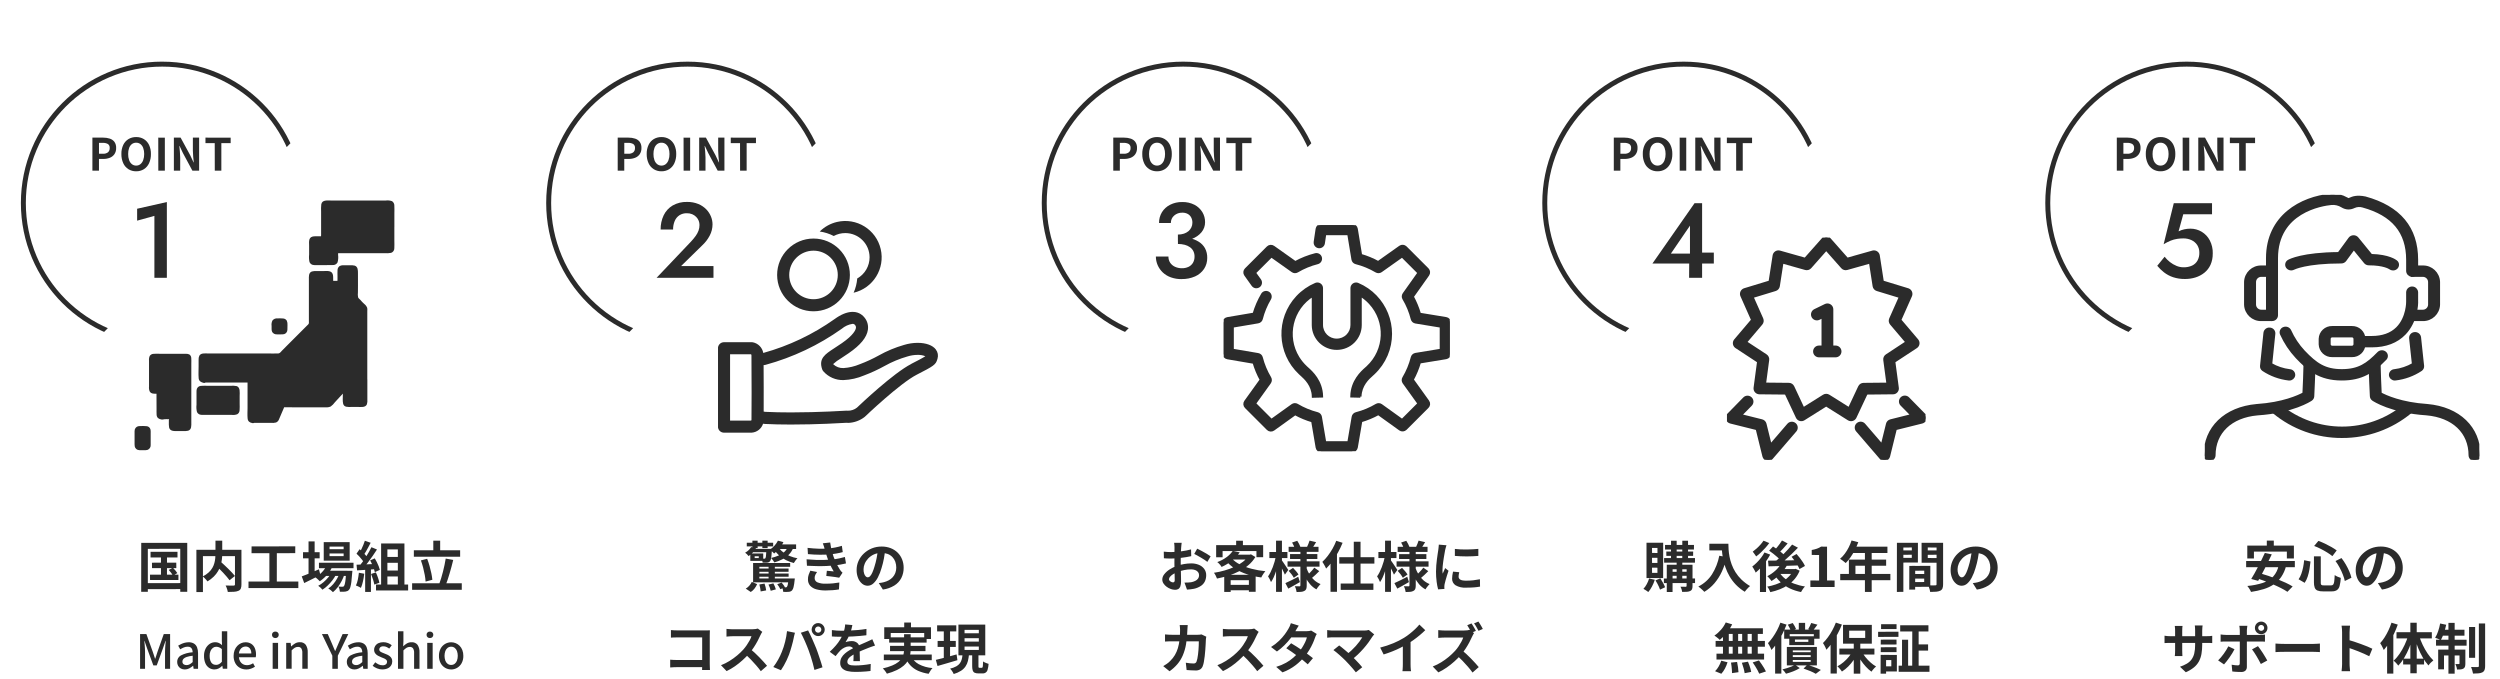 <?xml version="1.0" encoding="UTF-8"?><svg id="_レイヤー_1" xmlns="http://www.w3.org/2000/svg" width="355.93mm" height="96.67mm" xmlns:xlink="http://www.w3.org/1999/xlink" viewBox="0 0 1008.94 274.02"><defs><style>.cls-1{clip-path:url(#clippath-6);}.cls-2{clip-path:url(#clippath-7);}.cls-3{clip-path:url(#clippath-4);}.cls-4{clip-path:url(#clippath-9);}.cls-5{fill:none;}.cls-6{stroke:#2b2b2b;}.cls-6,.cls-7{fill:#2b2b2b;}.cls-8{clip-path:url(#clippath-1);}.cls-9{clip-path:url(#clippath-5);}.cls-10{clip-path:url(#clippath-8);}.cls-11{clip-path:url(#clippath-3);}.cls-12{clip-path:url(#clippath-2);}.cls-13{clip-path:url(#clippath);}</style><clipPath id="clippath"><rect class="cls-5" x="54.3" y="80.88" width="104.89" height="100.82"/></clipPath><clipPath id="clippath-1"><polygon class="cls-5" points="27.7 148.45 132.66 42.18 61.78 -2 14.19 16.03 -20.17 58.74 -10.21 114.21 27.7 148.45"/></clipPath><clipPath id="clippath-2"><polygon class="cls-5" points="239.7 148.45 344.66 42.18 273.78 -2 226.19 16.03 191.83 58.74 201.79 114.21 239.7 148.45"/></clipPath><clipPath id="clippath-3"><polygon class="cls-5" points="439.7 148.45 544.66 42.18 473.78 -2 426.19 16.03 391.83 58.74 401.79 114.21 439.7 148.45"/></clipPath><clipPath id="clippath-4"><polygon class="cls-5" points="641.7 148.45 746.66 42.18 675.78 -2 628.19 16.03 593.83 58.74 603.79 114.21 641.7 148.45"/></clipPath><clipPath id="clippath-5"><polygon class="cls-5" points="844.7 148.45 949.66 42.18 878.78 -2 831.19 16.03 796.83 58.74 806.79 114.21 844.7 148.45"/></clipPath><clipPath id="clippath-6"><rect class="cls-5" x="289.77" y="89.18" width="88.79" height="85.42"/></clipPath><clipPath id="clippath-7"><rect class="cls-5" x="889.81" y="78.64" width="110.78" height="106.92"/></clipPath><clipPath id="clippath-8"><rect class="cls-5" x="493.87" y="90.87" width="91.21" height="91.21"/></clipPath><clipPath id="clippath-9"><rect class="cls-5" x="696.96" y="95.88" width="80.13" height="89.68"/></clipPath></defs><g id="_グループ_27051"><g id="_グループ_27050"><g id="_グループ_26994"><g class="cls-13"><g id="_グループ_26993"><path id="_パス_59617" class="cls-7" d="M148.23,153.14v-27.61c.04-.42.03-.84-.03-1.26-.24-.64-.66-1.2-1.21-1.62-.54-.49-1.05-1.01-1.52-1.57-.34-.43-.81-.63-.96-1.12-.12-.65-.14-1.32-.06-1.98.01-.89.02-1.77.02-2.66,0-1.71,0-3.41-.01-5.12,0-1.15-.01-2.58-1.33-3.01-.62-.14-1.25-.18-1.88-.13h-2.52c-.62-.07-1.25.08-1.78.4-.47.4-.74.98-.73,1.6-.06.8-.01,1.61-.01,2.42,0,.42,0,.85,0,1.27,0,.17-.02.39-.03.6-.1,0-.2,0-.3,0-.44-.03-.89-.03-1.33,0-.03,0-.06.01-.08.01,0-.52,0-1.17-.02-1.66.02-.52-.11-1.04-.37-1.49-.75-1.14-2.6-.81-3.75-.81h-2.57c-.63-.05-1.27,0-1.89.16-1.37.5-1.21,2.04-1.21,3.23,0,3.5,0,7,0,10.5,0,1.72,0,3.44,0,5.15v1.29c.04.31.02.63-.07.93-.17.26-.38.48-.62.67l-.91.91c-2.48,2.47-4.96,4.95-7.43,7.43l-1.82,1.83c-.41.41-.84,1.11-1.46,1.14-1.51.08-3.04,0-4.54,0-6.45,0-12.89,0-19.34,0h-4.69c-1.11,0-2.67-.23-3.33.91-.24.51-.34,1.08-.3,1.64v2.68c0,1.54-.11,3.13.02,4.66,0,.5.21.97.55,1.33.42.32.91.55,1.43.66.28.08.58.03.82-.14h13.71c1.07,0,2.15,0,3.22,0v.03c-.03.7,0,1.42,0,2.12v8.19c0,1.38-.11,2.81.03,4.19.11,1.15.85,1.65,1.92,1.84.07.01.13.02.2.02.2,0,.4-.03.57-.12.25-.03.5-.03.74,0h3.58c.8,0,1.59,0,2.38,0,.69.08,1.39.03,2.06-.14.53-.21.96-.64,1.17-1.17.34-.76.65-1.54.98-2.31.28-.65.57-1.3.84-1.95.08-.2.17-.4.25-.6l.05-.11h0s.29,0,.29,0c3.18,0,6.36.01,9.53.01,1.59,0,3.18,0,4.77,0h2.18c.69.06,1.38-.05,2.01-.33.66-.47,1.23-1.05,1.7-1.71.55-.62,1.12-1.22,1.68-1.83.51-.55,1.03-1.11,1.54-1.66-.01.76-.07,1.51-.05,2.27.03,1.19-.06,2.68,1.4,3.02.73.12,1.47.15,2.21.09h2.56c1.2,0,3.01.31,3.58-1.08.19-.66.25-1.35.18-2.03v-8"/><path id="_パス_59618" class="cls-7" d="M159.16,91.6c0-1.77,0-3.55,0-5.32,0-1.07.06-2.16-.01-3.23.04-.74-.31-1.44-.92-1.86-.82-.3-1.69-.39-2.55-.27h-22.03c-1.42,0-3.68-.36-3.99,1.55-.1,1-.12,2.01-.07,3.02v9.38c0,.12-.02.31-.04.48h-.26c-.61-.01-1.23,0-1.84,0-.88.01-1.85.03-2.37.87-.52.83-.33,2.03-.33,2.96,0,1.2,0,2.4,0,3.59-.11,1-.06,2.02.16,3,.32.74,1.04,1.21,1.84,1.2.08.02.15.02.23.02,2.41,0,4.84.04,7.25-.03.81.08,1.58-.33,1.98-1.03.29-.98.37-2.01.24-3.02v-.74h18.76c.88.08,1.77.04,2.64-.13.8-.28,1.32-1.04,1.29-1.88.07-1.04.01-2.11.01-3.15v-5.41"/><path id="_パス_59619" class="cls-7" d="M76.45,143.09c-.52-.26-1.1-.37-1.68-.32-3.48,0-6.96,0-10.45,0-.79-.03-1.59-.03-2.38.03-.6.02-1.16.33-1.5.83-.27.6-.37,1.26-.3,1.91v10.5c-.08.67.02,1.35.29,1.96.57.96,1.73.92,2.73.89v1.03c0,1.73.01,3.46.02,5.18,0,.73-.03,1.47.02,2.21,0,.53.2,1.03.56,1.41.41.32.91.53,1.43.58h.04c.16.04.33.04.49,0,.51-.12,1.04-.17,1.56-.14.25,0,.49.02.74.03h.22v.07c-.04.1-.08.2-.1.31-.02.24-.03.47,0,.71-.04.75,0,1.51.11,2.25.35,1.47,1.9,1.45,3.12,1.44h2.54c.67.05,1.34,0,2-.14,1.46-.45,1.3-2.08,1.3-3.3,0-7.02,0-14.04,0-21.07v-2.7c0-.74.05-1.5-.02-2.24,0-.59-.3-1.14-.77-1.48"/><path id="_パス_59620" class="cls-7" d="M95.47,155.81c-.81-.16-1.64-.19-2.47-.11h-8.96c-.99-.05-1.99-.04-2.98.03-.74.05-1.37.53-1.62,1.23-.11.42-.16.86-.13,1.29v5.1c-.12.98-.06,1.98.19,2.94.32.68,1.01,1.12,1.76,1.12.08.02.16.03.24.03h12.05c.75.09,1.51,0,2.22-.27.56-.34.91-.94.92-1.6.06-.89.07-1.78.03-2.67,0-1.03,0-2.06,0-3.08,0-1.29.36-3.51-1.25-4.02"/><path id="_パス_59621" class="cls-7" d="M60.82,174.47c.01-.39-.02-.79-.1-1.18-.19-.75-.86-1.28-1.63-1.3-.91-.08-1.83-.09-2.74-.03-.87-.05-1.67.49-1.94,1.33-.1.46-.13.93-.1,1.4v3.67c-.03.59,0,1.19.06,1.78.17.89.96,1.54,1.87,1.53.08.02.16.02.24.02h1.64c.47.02.94-.02,1.4-.12.87-.32,1.41-1.21,1.29-2.13.01-1.11,0-2.21,0-3.32v-1.66"/><path id="_パス_59622" class="cls-7" d="M109.61,132.86c0,.4.08.79.26,1.15.43.64,1.16.99,1.93.93.79,0,1.61.05,2.39-.02.79-.01,1.49-.54,1.71-1.3.08-.37.12-.76.1-1.14,0-.43.01-.86.02-1.28.06-.62-.04-1.24-.29-1.81-.35-.54-.94-.87-1.59-.87-.71-.05-1.42-.06-2.12-.03-.79-.09-1.57.24-2.07.86-.33.68-.45,1.44-.34,2.19,0,.44,0,.89,0,1.33"/></g></g></g><g class="cls-8"><g id="_マスクグループ_258"><g id="_パス_59623"><path class="cls-5" d="M65.49,24.88c31.51,0,57.06,25.54,57.06,57.06s-25.54,57.06-57.06,57.06S8.43,113.44,8.43,81.93h0c0-31.51,25.54-57.06,57.06-57.06Z"/><path class="cls-7" d="M65.49,26.88c-7.43,0-14.64,1.46-21.43,4.33-3.26,1.38-6.41,3.09-9.35,5.08-2.92,1.97-5.66,4.23-8.15,6.72-2.49,2.49-4.75,5.23-6.72,8.15-1.99,2.94-3.7,6.09-5.08,9.35-2.87,6.79-4.33,14-4.33,21.43s1.46,14.64,4.33,21.43c1.38,3.26,3.09,6.41,5.08,9.35,1.97,2.92,4.23,5.66,6.72,8.15,2.49,2.49,5.23,4.75,8.15,6.72,2.94,1.99,6.09,3.7,9.35,5.08,6.79,2.87,14,4.33,21.43,4.33s14.64-1.46,21.43-4.33c3.26-1.38,6.41-3.09,9.35-5.08,2.92-1.97,5.66-4.23,8.15-6.72s4.75-5.23,6.72-8.15c1.99-2.94,3.7-6.09,5.08-9.35,2.87-6.79,4.33-14,4.33-21.43s-1.46-14.64-4.33-21.43c-1.38-3.26-3.09-6.41-5.08-9.35-1.97-2.92-4.23-5.66-6.72-8.15-2.49-2.49-5.23-4.75-8.15-6.72-2.94-1.99-6.09-3.7-9.35-5.08-6.79-2.87-14-4.33-21.43-4.33M65.49,24.88c31.51,0,57.06,25.54,57.06,57.06s-25.54,57.06-57.06,57.06S8.43,113.44,8.43,81.93s25.54-57.06,57.06-57.06Z"/></g></g></g></g><g class="cls-12"><g id="_マスクグループ_259"><g id="_パス_59625"><path class="cls-5" d="M277.49,24.88c31.51,0,57.06,25.54,57.06,57.06s-25.54,57.06-57.06,57.06-57.06-25.54-57.06-57.06h0c0-31.51,25.54-57.06,57.06-57.06Z"/><path class="cls-7" d="M277.49,26.88c-7.43,0-14.64,1.46-21.43,4.33-3.26,1.38-6.41,3.09-9.35,5.08-2.92,1.97-5.66,4.23-8.15,6.72-2.49,2.49-4.75,5.23-6.72,8.15-1.99,2.94-3.7,6.09-5.08,9.35-2.87,6.79-4.33,14-4.33,21.43s1.46,14.64,4.33,21.43c1.38,3.26,3.09,6.41,5.08,9.35,1.97,2.92,4.23,5.66,6.72,8.15,2.49,2.49,5.23,4.75,8.15,6.72,2.94,1.99,6.09,3.7,9.35,5.08,6.79,2.87,14,4.33,21.43,4.33s14.64-1.46,21.43-4.33c3.26-1.38,6.41-3.09,9.35-5.08,2.92-1.97,5.66-4.23,8.15-6.72s4.75-5.23,6.72-8.15c1.99-2.94,3.7-6.09,5.08-9.35,2.87-6.79,4.33-14,4.33-21.43s-1.46-14.64-4.33-21.43c-1.38-3.26-3.09-6.41-5.08-9.35-1.97-2.92-4.23-5.66-6.72-8.15-2.49-2.49-5.23-4.75-8.15-6.72-2.94-1.99-6.09-3.7-9.35-5.08-6.79-2.87-14-4.33-21.43-4.33M277.49,24.88c31.51,0,57.06,25.54,57.06,57.06s-25.54,57.06-57.06,57.06-57.06-25.54-57.06-57.06,25.54-57.06,57.06-57.06Z"/></g></g></g><g class="cls-11"><g id="_マスクグループ_260"><g id="_パス_59627"><path class="cls-5" d="M477.49,24.88c31.51,0,57.06,25.54,57.06,57.06s-25.54,57.06-57.06,57.06-57.06-25.54-57.06-57.06h0c0-31.51,25.54-57.06,57.06-57.06Z"/><path class="cls-7" d="M477.49,26.88c-7.43,0-14.64,1.46-21.43,4.33-3.26,1.38-6.41,3.09-9.35,5.08-2.92,1.97-5.66,4.23-8.15,6.72-2.49,2.49-4.75,5.23-6.72,8.15-1.99,2.94-3.7,6.09-5.08,9.35-2.87,6.79-4.33,14-4.33,21.43s1.46,14.64,4.33,21.43c1.38,3.26,3.09,6.41,5.08,9.35,1.97,2.92,4.23,5.66,6.72,8.15,2.49,2.49,5.23,4.75,8.15,6.72,2.94,1.99,6.09,3.7,9.35,5.08,6.79,2.87,14,4.33,21.43,4.33s14.64-1.46,21.43-4.33c3.26-1.38,6.41-3.09,9.35-5.08,2.92-1.97,5.66-4.23,8.15-6.72s4.75-5.23,6.72-8.15c1.99-2.94,3.7-6.09,5.08-9.35,2.87-6.79,4.33-14,4.33-21.43s-1.46-14.64-4.33-21.43c-1.38-3.26-3.09-6.41-5.08-9.35-1.97-2.92-4.23-5.66-6.72-8.15-2.49-2.49-5.23-4.75-8.15-6.72-2.94-1.99-6.09-3.7-9.35-5.08-6.79-2.87-14-4.33-21.43-4.33M477.49,24.88c31.51,0,57.06,25.54,57.06,57.06s-25.54,57.06-57.06,57.06-57.06-25.54-57.06-57.06,25.54-57.06,57.06-57.06Z"/></g></g></g><g class="cls-3"><g id="_マスクグループ_261"><g id="_パス_59629"><path class="cls-5" d="M679.49,24.88c31.51,0,57.06,25.54,57.06,57.06s-25.54,57.06-57.06,57.06-57.06-25.54-57.06-57.06h0c0-31.51,25.54-57.06,57.06-57.06Z"/><path class="cls-7" d="M679.49,26.88c-7.43,0-14.64,1.46-21.43,4.33-3.26,1.38-6.41,3.09-9.35,5.08-2.92,1.97-5.66,4.23-8.15,6.72-2.49,2.49-4.75,5.23-6.72,8.15-1.99,2.94-3.7,6.09-5.08,9.35-2.87,6.79-4.33,14-4.33,21.43s1.46,14.64,4.33,21.43c1.38,3.26,3.09,6.41,5.08,9.35,1.97,2.92,4.23,5.66,6.72,8.15,2.49,2.49,5.23,4.75,8.15,6.72,2.94,1.99,6.09,3.7,9.35,5.08,6.79,2.87,14,4.33,21.43,4.33s14.64-1.46,21.43-4.33c3.26-1.38,6.41-3.09,9.35-5.08,2.92-1.97,5.66-4.23,8.15-6.72s4.75-5.23,6.72-8.15c1.99-2.94,3.7-6.09,5.08-9.35,2.87-6.79,4.33-14,4.33-21.43s-1.46-14.64-4.33-21.43c-1.38-3.26-3.09-6.41-5.08-9.35-1.97-2.92-4.23-5.66-6.72-8.15-2.49-2.49-5.23-4.75-8.15-6.72-2.94-1.99-6.09-3.7-9.35-5.08-6.79-2.87-14-4.33-21.43-4.33M679.49,24.88c31.51,0,57.06,25.54,57.06,57.06s-25.54,57.06-57.06,57.06-57.06-25.54-57.06-57.06,25.54-57.06,57.06-57.06Z"/></g></g></g><g class="cls-9"><g id="_マスクグループ_262"><g id="_パス_59631"><path class="cls-5" d="M882.49,24.88c31.51,0,57.06,25.54,57.06,57.06s-25.54,57.06-57.06,57.06-57.06-25.54-57.06-57.06h0c0-31.51,25.54-57.06,57.06-57.06Z"/><path class="cls-7" d="M882.49,26.88c-7.43,0-14.64,1.46-21.43,4.33-3.26,1.38-6.41,3.09-9.35,5.08-2.92,1.97-5.66,4.23-8.15,6.72-2.49,2.49-4.75,5.23-6.72,8.15-1.99,2.94-3.7,6.09-5.08,9.35-2.87,6.79-4.33,14-4.33,21.43s1.46,14.64,4.33,21.43c1.38,3.26,3.09,6.41,5.08,9.35,1.97,2.92,4.23,5.66,6.72,8.15,2.49,2.49,5.23,4.75,8.15,6.72,2.94,1.99,6.09,3.7,9.35,5.08,6.79,2.87,14,4.33,21.43,4.33s14.64-1.46,21.43-4.33c3.26-1.38,6.41-3.09,9.35-5.08,2.92-1.97,5.66-4.23,8.15-6.72s4.75-5.23,6.72-8.15c1.99-2.94,3.7-6.09,5.08-9.35,2.87-6.79,4.33-14,4.33-21.43s-1.46-14.64-4.33-21.43c-1.38-3.26-3.09-6.41-5.08-9.35-1.97-2.92-4.23-5.66-6.72-8.15-2.49-2.49-5.23-4.75-8.15-6.72-2.94-1.99-6.09-3.7-9.35-5.08-6.79-2.87-14-4.33-21.43-4.33M882.49,24.88c31.51,0,57.06,25.54,57.06,57.06s-25.54,57.06-57.06,57.06-57.06-25.54-57.06-57.06,25.54-57.06,57.06-57.06Z"/></g></g></g><path id="_パス_59673" class="cls-7" d="M37.29,68.88v-13.34h4.37c.9-.01,1.8.12,2.65.4.74.23,1.4.69,1.87,1.3.5.73.74,1.61.69,2.49.04.88-.21,1.76-.69,2.49-.46.66-1.11,1.16-1.85,1.45-.83.32-1.71.48-2.6.47h-1.79v4.73h-2.66ZM39.95,62.04h1.6c.73.06,1.45-.15,2.04-.58.48-.44.72-1.08.68-1.73.07-.63-.2-1.24-.71-1.61-.64-.35-1.37-.51-2.1-.46h-1.51v4.37ZM54.95,69.13c-1.09.02-2.17-.27-3.1-.84-.92-.58-1.65-1.41-2.1-2.4-.53-1.17-.79-2.45-.76-3.74-.04-1.27.22-2.53.76-3.69.46-.97,1.19-1.78,2.1-2.34.94-.55,2.01-.83,3.1-.81,1.09-.03,2.17.26,3.11.82.9.56,1.63,1.38,2.09,2.34.53,1.15.79,2.41.76,3.68.03,1.29-.23,2.57-.76,3.74-.45.98-1.18,1.82-2.09,2.4-.94.57-2.02.86-3.11.84ZM54.95,66.83c.62.01,1.23-.19,1.72-.58.52-.43.9-1,1.12-1.63.28-.79.42-1.63.4-2.47.02-.83-.12-1.66-.4-2.44-.22-.62-.61-1.16-1.12-1.57-.5-.37-1.1-.56-1.72-.55-.62-.01-1.22.18-1.72.55-.51.4-.9.95-1.12,1.57-.28.78-.41,1.61-.39,2.44-.02.84.11,1.68.39,2.47.21.64.6,1.2,1.12,1.63.49.39,1.1.59,1.72.58h0ZM63.89,68.88l-.02-13.34,2.66.02v13.32h-2.65ZM70.17,68.88v-13.34h2.72l3.87,7.11,1.35,2.88h.09c-.07-.7-.15-1.46-.23-2.29-.08-.79-.12-1.58-.13-2.38v-5.33h2.52v13.34h-2.72l-3.83-7.13-1.35-2.86h-.09c.06.72.13,1.48.22,2.29.08.78.12,1.57.13,2.36v5.35h-2.54ZM86.68,68.88l-.02-11.11-3.74-.02v-2.21l10.17.02v2.21l-3.76-.02v11.12h-2.65Z"/><path id="_パス_59675" class="cls-7" d="M249.29,68.88v-13.34h4.37c.9-.01,1.8.12,2.65.4.74.23,1.4.69,1.87,1.3.5.73.74,1.61.69,2.49.04.88-.21,1.76-.69,2.49-.46.66-1.11,1.16-1.85,1.45-.83.32-1.71.48-2.6.47h-1.79v4.73h-2.66ZM251.95,62.04h1.6c.73.06,1.45-.15,2.04-.58.48-.44.72-1.08.68-1.73.07-.63-.2-1.24-.71-1.61-.64-.35-1.37-.51-2.1-.46h-1.51v4.37ZM266.95,69.13c-1.09.02-2.17-.27-3.1-.84-.92-.58-1.65-1.41-2.1-2.4-.53-1.17-.79-2.45-.76-3.74-.04-1.27.22-2.53.76-3.69.46-.97,1.19-1.78,2.1-2.34.94-.55,2.01-.83,3.1-.81,1.09-.03,2.17.26,3.11.82.9.56,1.63,1.38,2.09,2.34.53,1.15.79,2.41.76,3.68.03,1.29-.23,2.57-.76,3.74-.45.98-1.18,1.82-2.09,2.4-.94.57-2.02.86-3.11.84ZM266.95,66.83c.62.01,1.23-.19,1.72-.58.52-.43.9-1,1.12-1.63.28-.79.42-1.63.4-2.47.02-.83-.12-1.66-.4-2.44-.22-.62-.61-1.16-1.12-1.57-.5-.37-1.1-.56-1.72-.55-.62-.01-1.22.18-1.72.55-.51.4-.9.95-1.12,1.57-.28.78-.41,1.61-.39,2.44-.02.84.11,1.68.39,2.47.21.64.6,1.2,1.12,1.63.49.39,1.1.59,1.72.58h0ZM275.89,68.88l-.02-13.34,2.66.02v13.32h-2.65ZM282.17,68.88v-13.34h2.72l3.87,7.11,1.35,2.88h.09c-.07-.7-.15-1.46-.23-2.29-.08-.79-.12-1.58-.13-2.38v-5.33h2.52v13.34h-2.72l-3.83-7.13-1.35-2.86h-.09c.06.72.13,1.48.22,2.29.08.78.12,1.57.13,2.36v5.35h-2.54ZM298.68,68.88l-.02-11.11-3.74-.02v-2.21l10.17.02v2.21l-3.76-.02v11.12h-2.65Z"/><path id="_パス_59677" class="cls-7" d="M449.29,68.88v-13.34h4.37c.9-.01,1.8.12,2.65.4.74.23,1.4.69,1.87,1.3.5.73.74,1.61.69,2.49.04.88-.21,1.76-.69,2.49-.46.66-1.11,1.16-1.85,1.45-.83.32-1.71.48-2.6.47h-1.79v4.73h-2.66ZM451.95,62.04h1.6c.73.06,1.45-.15,2.04-.58.48-.44.72-1.08.68-1.73.07-.63-.2-1.24-.71-1.61-.64-.35-1.37-.51-2.1-.46h-1.51v4.37ZM466.95,69.13c-1.09.02-2.17-.27-3.1-.84-.92-.58-1.65-1.41-2.1-2.4-.53-1.17-.79-2.45-.76-3.74-.04-1.27.22-2.53.76-3.69.46-.97,1.19-1.78,2.1-2.34.94-.55,2.01-.83,3.1-.81,1.09-.03,2.17.26,3.11.82.9.56,1.63,1.38,2.09,2.34.53,1.15.79,2.41.76,3.68.03,1.29-.23,2.57-.76,3.74-.45.98-1.18,1.82-2.09,2.4-.94.57-2.02.86-3.11.84ZM466.95,66.83c.62.01,1.23-.19,1.72-.58.52-.43.9-1,1.12-1.63.28-.79.42-1.63.4-2.47.02-.83-.12-1.66-.4-2.44-.22-.62-.61-1.16-1.12-1.57-.5-.37-1.1-.56-1.72-.55-.62-.01-1.22.18-1.72.55-.51.4-.9.95-1.12,1.57-.28.78-.41,1.61-.39,2.44-.02.84.11,1.68.39,2.47.21.64.6,1.2,1.12,1.63.49.39,1.1.59,1.72.58h0ZM475.89,68.88l-.02-13.34,2.66.02v13.32h-2.65ZM482.17,68.88v-13.34h2.72l3.87,7.11,1.35,2.88h.09c-.07-.7-.15-1.46-.23-2.29-.08-.79-.12-1.58-.13-2.38v-5.33h2.52v13.34h-2.72l-3.83-7.13-1.35-2.86h-.09c.06.72.13,1.48.22,2.29.08.78.12,1.57.13,2.36v5.35h-2.54ZM498.68,68.88l-.02-11.11-3.74-.02v-2.21l10.17.02v2.21l-3.76-.02v11.12h-2.65Z"/><path id="_パス_59679" class="cls-7" d="M651.29,68.88v-13.34h4.37c.9-.01,1.8.12,2.65.4.74.23,1.4.69,1.87,1.3.5.73.74,1.61.69,2.49.04.88-.21,1.76-.69,2.49-.46.66-1.11,1.16-1.85,1.45-.83.32-1.71.48-2.6.47h-1.79v4.73h-2.66ZM653.95,62.04h1.6c.73.06,1.45-.15,2.04-.58.48-.44.72-1.08.68-1.73.07-.63-.2-1.24-.71-1.61-.64-.35-1.37-.51-2.1-.46h-1.51v4.37ZM668.95,69.13c-1.09.02-2.17-.27-3.1-.84-.92-.58-1.65-1.41-2.1-2.4-.53-1.17-.79-2.45-.76-3.74-.04-1.27.22-2.53.76-3.69.46-.97,1.19-1.78,2.1-2.34.94-.55,2.01-.83,3.1-.81,1.09-.03,2.17.26,3.11.82.9.56,1.63,1.38,2.09,2.34.53,1.15.79,2.41.76,3.68.03,1.29-.23,2.57-.76,3.74-.45.98-1.18,1.82-2.09,2.4-.94.57-2.02.86-3.11.84ZM668.95,66.83c.62.01,1.23-.19,1.72-.58.52-.43.9-1,1.12-1.63.28-.79.42-1.63.4-2.47.02-.83-.12-1.66-.4-2.44-.22-.62-.61-1.16-1.12-1.57-.5-.37-1.1-.56-1.72-.55-.62-.01-1.22.18-1.72.55-.51.4-.9.95-1.12,1.57-.28.78-.41,1.61-.39,2.44-.02.84.11,1.68.39,2.47.21.64.6,1.2,1.12,1.63.49.39,1.1.59,1.72.58h0ZM677.89,68.88l-.02-13.34,2.66.02v13.32h-2.65ZM684.17,68.88v-13.34h2.72l3.87,7.11,1.35,2.88h.09c-.07-.7-.15-1.46-.23-2.29-.08-.79-.12-1.58-.13-2.38v-5.33h2.52v13.34h-2.72l-3.83-7.13-1.35-2.86h-.09c.06.72.13,1.48.22,2.29.08.78.12,1.57.13,2.36v5.35h-2.54ZM700.68,68.88l-.02-11.11-3.74-.02v-2.21l10.17.02v2.21l-3.76-.02v11.12h-2.65Z"/><path id="_パス_59681" class="cls-7" d="M854.29,68.88v-13.34h4.37c.9-.01,1.8.12,2.65.4.74.23,1.4.69,1.87,1.3.5.73.74,1.61.69,2.49.04.88-.21,1.76-.69,2.49-.46.66-1.11,1.16-1.85,1.45-.83.32-1.71.48-2.6.47h-1.79v4.73h-2.66ZM856.95,62.04h1.6c.73.06,1.45-.15,2.04-.58.48-.44.72-1.08.68-1.73.07-.63-.2-1.24-.71-1.61-.64-.35-1.37-.51-2.1-.46h-1.51v4.37ZM871.95,69.13c-1.09.02-2.17-.27-3.1-.84-.92-.58-1.65-1.41-2.1-2.4-.53-1.17-.79-2.45-.76-3.74-.04-1.27.22-2.53.76-3.69.46-.97,1.19-1.78,2.1-2.34.94-.55,2.01-.83,3.1-.81,1.09-.03,2.17.26,3.11.82.9.56,1.63,1.38,2.09,2.34.53,1.15.79,2.41.76,3.68.03,1.29-.23,2.57-.76,3.74-.45.98-1.18,1.82-2.09,2.4-.94.57-2.02.86-3.11.84ZM871.95,66.83c.62.01,1.23-.19,1.72-.58.52-.43.9-1,1.12-1.63.28-.79.42-1.63.4-2.47.02-.83-.12-1.66-.4-2.44-.22-.62-.61-1.16-1.12-1.57-.5-.37-1.1-.56-1.72-.55-.62-.01-1.22.18-1.72.55-.51.4-.9.95-1.12,1.57-.28.78-.41,1.61-.39,2.44-.02.84.11,1.68.39,2.47.21.64.6,1.2,1.12,1.63.49.39,1.1.59,1.72.58h0ZM880.89,68.88l-.02-13.34,2.66.02v13.32h-2.65ZM887.17,68.88v-13.34h2.72l3.87,7.11,1.35,2.88h.09c-.07-.7-.15-1.46-.23-2.29-.08-.79-.12-1.58-.13-2.38v-5.33h2.52v13.34h-2.72l-3.83-7.13-1.35-2.86h-.09c.06.72.13,1.48.22,2.29.08.78.12,1.57.13,2.36v5.35h-2.54ZM903.68,68.88l-.02-11.11-3.74-.02v-2.21l10.17.02v2.21l-3.76-.02v11.12h-2.65Z"/><path id="_パス_59674" class="cls-7" d="M55.34,89.05l6.97-1.93v24.98h5.03v-30.57l-12,2.71v4.82Z"/><path id="_パス_59676" class="cls-7" d="M264.98,112.1h22.96v-4.73h-13.07l8.56-8.38c1.22-1.12,2.23-2.45,2.99-3.91.75-1.4,1.14-2.97,1.14-4.56-.01-1.06-.22-2.12-.62-3.1-.43-1.09-1.08-2.08-1.89-2.92-.91-.93-2-1.67-3.2-2.17-1.45-.59-3-.87-4.56-.84-2.04-.07-4.05.43-5.83,1.44-1.57.93-2.83,2.31-3.62,3.96-.84,1.79-1.26,3.76-1.23,5.74h5.03c-.02-1.19.2-2.38.67-3.48.39-.94,1.06-1.74,1.91-2.3.89-.55,1.92-.83,2.97-.8.75-.02,1.5.12,2.19.41.61.26,1.15.63,1.61,1.1.43.44.77.96.99,1.53.21.54.32,1.12.32,1.7,0,.78-.13,1.55-.39,2.28-.29.77-.68,1.49-1.16,2.15-.57.78-1.19,1.53-1.85,2.24l-13.93,14.66Z"/><path id="_パス_59678" class="cls-7" d="M475.38,97.35c1.93.03,3.84-.29,5.65-.95,1.52-.54,2.86-1.47,3.89-2.7.93-1.14,1.44-2.57,1.42-4.04.02-1.43-.37-2.84-1.1-4.06-.77-1.25-1.86-2.27-3.16-2.95-1.54-.78-3.26-1.17-4.99-1.12-1.68-.03-3.35.34-4.86,1.1-1.35.68-2.49,1.71-3.29,2.99-.8,1.32-1.21,2.84-1.18,4.38h4.77c-.03-1.14.45-2.24,1.31-2.99.91-.8,2.08-1.22,3.29-1.18.78-.03,1.55.15,2.24.52.59.33,1.07.83,1.38,1.44.33.66.49,1.39.47,2.13,0,.63-.14,1.26-.41,1.83-.27.59-.67,1.11-1.16,1.53-.54.45-1.16.79-1.83,1.01-.79.26-1.62.38-2.45.37v2.71ZM476.89,112.62c1.86.04,3.71-.33,5.42-1.07,1.46-.65,2.71-1.69,3.61-3.01.87-1.33,1.32-2.89,1.29-4.47.04-1.35-.27-2.69-.9-3.89-.6-1.07-1.47-1.98-2.52-2.62-1.16-.71-2.43-1.22-3.76-1.5-1.52-.34-3.08-.51-4.64-.49v2.88c.93,0,1.85.11,2.75.34.76.2,1.49.53,2.13.99.57.41,1.04.96,1.35,1.59.32.67.49,1.41.47,2.15.03.9-.2,1.78-.65,2.56-.43.7-1.05,1.26-1.78,1.61-.84.39-1.76.58-2.69.56-.95.01-1.89-.19-2.75-.58-.79-.35-1.47-.92-1.96-1.63-.49-.75-.73-1.62-.71-2.52h-5.07c0,1.21.25,2.4.73,3.5.48,1.1,1.19,2.1,2.06,2.93.94.88,2.05,1.55,3.27,1.98,1.39.49,2.86.73,4.34.71Z"/><path id="_パス_59680" class="cls-7" d="M666.89,106.34h24.77v-4.39h-6.15l-.73.39h-10.45l7.7-11.27v12.99l-.3.47-.05,7.57h5.25v-30.1h-3.05l-16.99,24.34Z"/><path id="_パス_59682" class="cls-7" d="M893.02,102.3c.05-1.84-.36-3.65-1.2-5.29-.75-1.44-1.88-2.64-3.27-3.48-1.37-.83-2.95-1.26-4.56-1.25-.82,0-1.65.09-2.45.26-.81.17-1.59.45-2.32.82l1.89-6.88h11.61v-4.47h-15.44l-4.09,16.56c.91-.57,1.87-1.06,2.86-1.46.83-.33,1.7-.57,2.58-.71.85-.13,1.7-.19,2.56-.19,1.11-.01,2.21.22,3.23.69.94.43,1.75,1.12,2.32,1.98.59.94.89,2.03.86,3.14.03,1.09-.23,2.18-.75,3.14-.5.88-1.26,1.59-2.17,2.02-1.09.49-2.28.72-3.48.69-.97,0-1.94-.2-2.84-.58-.95-.39-1.84-.91-2.65-1.55-.79-.62-1.51-1.34-2.13-2.13l-2.97,3.65c.81.98,1.72,1.86,2.71,2.64,1.1.85,2.34,1.52,3.65,1.96,1.57.51,3.21.76,4.86.73,1.42,0,2.84-.2,4.19-.62,1.3-.4,2.52-1.04,3.59-1.89,1.07-.86,1.92-1.95,2.49-3.2.63-1.43.94-2.99.9-4.56Z"/><g id="_グループ_26996"><g class="cls-1"><g id="_グループ_26995"><path id="_パス_59633" class="cls-7" d="M377.71,141.07c-1.29-1.72-3.97-2.71-7.36-2.71-1.89.01-3.77.3-5.57.86-3.51,1.01-6.89,2.42-10.07,4.2-2.47,1.37-5.04,2.56-7.68,3.55-2.1.89-4.33,1.42-6.61,1.57-1.53.07-3.02-.48-4.13-1.53-.01-.06-.02-.09-.03-.1.94-.87,1.98-1.63,3.1-2.27.91-.59,1.97-1.28,3.18-2.12,4.73-3.26,7.26-6.33,7.72-9.4.27-1.76-.21-3.55-1.33-4.93-2.55-3.22-7-3.16-12.1.57-8.73,6.19-18.47,10.82-28.79,13.68-.38-2.16-2.05-3.87-4.2-4.3-.14-.03-.29-.04-.44-.04h-11.21c-1.35,0-2.44,1.09-2.44,2.44v31.63c0,1.35,1.09,2.44,2.44,2.44h10.95c.09,0,.17,0,.26-.01,2.11-.16,3.91-1.59,4.56-3.6.24.03.47.08.72.09,3.1.16,6.63.24,10.5.24,10.59,0,20.77-.6,22.43-.71.28.03.56.05.84.04,2.35-.11,4.61-.94,6.46-2.37.06-.05.11-.1.17-.15.14-.13,14.05-13.42,20.88-16.92s7.72-4.03,8.34-6.28l.06-.2c.38-1.26.14-2.62-.66-3.66M303.28,169.61c-.11.05-.22.09-.34.12h-8.3v-26.75h8.44c.19.11.19.38.19.48,0,.42,0,1.48.01,2.98.03,5.96.1,18.3,0,23.18M367.76,146.88c-7.21,3.69-20.51,16.29-21.93,17.64-1.08.84-2.41,1.28-3.77,1.23-.17-.03-.34-.03-.51-.02-.11,0-10.99.71-22.35.71-3.79,0-7.24-.08-10.26-.23-.25-.02-.5-.05-.74-.1.04-5.59,0-13.79-.03-18.76l.39-.04c.14-.01.28-.04.42-.08,11.02-3.01,21.42-7.93,30.73-14.55,1.24-1.05,2.74-1.74,4.35-1.98.41-.03.81.16,1.04.5.28.32.41.75.33,1.17-.11.74-.89,2.82-5.66,6.11-1.18.81-2.2,1.48-3.08,2.05-3.72,2.42-6.4,4.17-4.87,8.53.11.3.27.58.49.82,2.05,2.31,5.01,3.59,8.1,3.51,2.88-.12,5.71-.76,8.35-1.89,2.84-1.07,5.6-2.34,8.25-3.81,2.91-1.63,6-2.91,9.2-3.83,1.34-.42,2.73-.64,4.13-.64,1.06-.04,2.12.15,3.11.54-.96.67-3.88,2.17-5.71,3.1"/><path id="_パス_59634" class="cls-7" d="M341.14,94.06c5.41,0,9.8,4.37,9.8,9.78,0,3.54-1.9,6.8-4.98,8.54-.16,1.99-.65,3.93-1.46,5.76,7.89-1.85,12.78-9.75,10.93-17.64-1.85-7.89-9.75-12.78-17.64-10.93-2.63.62-5.05,1.95-6.97,3.86,1.98.28,3.89.89,5.66,1.81,1.43-.78,3.03-1.18,4.66-1.18"/><path id="_パス_59635" class="cls-7" d="M328.31,125.63c8.11,0,14.68-6.57,14.68-14.68s-6.57-14.68-14.68-14.68c-8.11,0-14.68,6.57-14.68,14.68h0c0,8.11,6.57,14.68,14.68,14.68M328.31,101.16c5.41,0,9.8,4.39,9.8,9.8s-4.39,9.8-9.8,9.8-9.8-4.39-9.8-9.8c0-5.41,4.39-9.79,9.8-9.8"/></g></g></g><g id="_グループ_27001"><g class="cls-2"><g id="_グループ_27000"><path id="_パス_59636" class="cls-6" d="M923.89,153.07c-.07,0-.15,0-.22-.01-3.7-.43-7.24-1.72-10.34-3.78-.52-.36-.81-.98-.74-1.61.58-5.29.96-9.14,1.38-13.35.13-1.02,1.06-1.75,2.08-1.62,1.01.05,1.79.91,1.73,1.92,0,0,0,.02,0,.03-.39,3.94-.75,7.56-1.26,12.31,2.33,1.35,4.91,2.21,7.59,2.53,1.01.07,1.77.95,1.69,1.95,0,.01,0,.02,0,.03-.14.94-.95,1.62-1.9,1.6"/><path id="_パス_59637" class="cls-6" d="M966.52,153.07c-.95.02-1.76-.66-1.9-1.6-.09-1.01.65-1.89,1.66-1.98.01,0,.02,0,.03,0,2.67-.32,5.25-1.18,7.58-2.53l-.12-1.08c-.4-3.59-.7-6.36-1.01-9.4-.07-1.01.69-1.89,1.7-1.96,0,0,.02,0,.03,0,1.02-.11,1.95.6,2.09,1.62.3,3.03.61,5.79,1,9.37l.24,2.15c.06.63-.22,1.25-.74,1.61-3.1,2.06-6.65,3.35-10.34,3.78-.07,0-.15.01-.22.01"/><path id="_パス_59638" class="cls-6" d="M891.73,185.56c-1.02.03-1.88-.77-1.92-1.79,0-11.14,8.22-19.08,20.94-20.22,10.59-.69,16.89-3.62,18.95-4.73.12-2.52.44-9.41.43-11.62.03-1.02.89-1.83,1.91-1.8h0c1.02-.03,1.88.77,1.92,1.79,0,2.8-.46,12.33-.48,12.74-.03.56-.33,1.06-.79,1.37-.29.2-7.38,4.92-21.63,5.84-10.72.96-17.41,7.34-17.41,16.64-.03,1.03-.89,1.83-1.92,1.8,0,0,0,0,0,0M931.57,159.83h0Z"/><path id="_パス_59639" class="cls-6" d="M998.67,185.56c-1.03.03-1.89-.77-1.92-1.8,0-9.3-6.69-15.68-17.46-16.64-14.2-.92-21.29-5.64-21.58-5.84-.46-.31-.76-.82-.79-1.37-.02-.4-.49-9.94-.48-12.73.04-1.02.89-1.83,1.92-1.79h0c1.03-.03,1.88.77,1.91,1.8,0,2.21.31,9.1.43,11.62,2.05,1.12,8.35,4.04,18.9,4.73,12.77,1.14,20.99,9.08,20.99,20.23-.03,1.03-.89,1.83-1.92,1.8"/><path id="_パス_59640" class="cls-6" d="M945.2,176.26c-10.1.05-19.89-3.46-27.65-9.92-.74-.6-.85-1.68-.25-2.42.03-.04.07-.08.11-.12.73-.74,1.91-.8,2.71-.14,14.58,12,35.6,12,50.18,0,.8-.66,1.98-.6,2.71.14.66.68.65,1.77-.03,2.43-.04.04-.08.07-.12.11-7.77,6.45-17.56,9.96-27.65,9.92"/><path id="_パス_59641" class="cls-6" d="M945.12,153.06c-9.06,0-13.62-4.02-18.25-8.88-2.57-2.76-4.68-5.93-6.23-9.38-.38-.89.04-1.92.93-2.3.04-.02.07-.03.11-.04.96-.38,2.05.04,2.5.97,1.38,3.08,3.26,5.91,5.56,8.38,4.93,5.18,8.5,7.66,15.37,7.66s10.32-2.47,14.75-7.03c.74-.73,1.91-.79,2.71-.12.73.6.84,1.69.23,2.42-.03.04-.07.08-.11.12-5.05,5.19-9.55,8.2-17.59,8.2"/><path id="_パス_59642" class="cls-6" d="M949.16,143.63h-7.91c-2.67.08-4.89-2.01-4.99-4.67v-2.22c.09-2.66,2.32-4.75,4.99-4.67h7.91c2.67-.08,4.89,2.01,4.99,4.67v2.22c-.09,2.66-2.32,4.75-4.99,4.67M941.25,135.65c-.61-.01-1.12.47-1.15,1.08v2.22c.02.61.54,1.1,1.15,1.08h7.91c.61.01,1.12-.47,1.15-1.08v-2.22c-.03-.61-.54-1.09-1.15-1.08h-7.91Z"/><path id="_パス_59643" class="cls-6" d="M965.76,108.65c-.45,0-.89-.15-1.25-.43-.11-.08-2.38-1.64-8.52-1.64-.59,0-1.15-.26-1.52-.71l-4.54-5.57-3.47,4.74c-.37.5-.96.79-1.58.78-14.31,0-19.2,2.55-19.25,2.57-.91.49-2.04.21-2.62-.64-.51-.8-.27-1.87.53-2.38.04-.02.07-.05.11-.07.54-.31,5.61-2.96,20.21-3.08l4.4-6.01c.36-.48.93-.77,1.53-.78.61-.02,1.19.24,1.58.71l5.58,6.85c7.11.17,9.8,2.28,10.1,2.52.74.6.85,1.68.25,2.42-.04.04-.07.09-.11.13-.37.38-.89.6-1.42.59"/><path id="_パス_59644" class="cls-6" d="M916.92,129.08c-1.03.03-1.89-.77-1.92-1.8v-23.08c0-17.06,13.8-24.43,25.61-25.55h.17c2.2-.13,4.39.39,6.31,1.49.21.13.43.23.66.32.25-.04.49-.12.71-.24,1.06-.45,2.67-1.13,6.09-.44,13.89,3.82,20.85,12.24,20.85,25.07v4.57c-.07,1.06-.99,1.86-2.05,1.79-.96-.07-1.72-.83-1.79-1.79v-4.57c0-11.2-5.88-18.26-17.96-21.59-1.18-.36-2.44-.28-3.56.23-.72.35-1.5.54-2.3.55-.92-.03-1.81-.32-2.58-.81-1.27-.78-2.75-1.13-4.24-1.01-3.89.38-22.07,3.19-22.07,21.97v23.08c-.03,1.03-.89,1.83-1.92,1.8"/><path id="_パス_59645" class="cls-6" d="M957.18,139.68h-3.66c-.99.06-1.84-.7-1.9-1.69-.06-.99.7-1.84,1.69-1.9.07,0,.14,0,.21,0h3.66c4.38,0,7.83-1.24,10.27-3.68,4.22-4.23,4.12-10.68,4.11-10.74v-.17s0-3.59,0-3.59c.07-1.06.99-1.86,2.05-1.79.96.07,1.72.83,1.79,1.79v3.52c.11,1.51-.3,8.38-4.91,13.2-3.21,3.35-7.68,5.05-13.3,5.05"/><path id="_パス_59646" class="cls-6" d="M916.92,129.08h-4.25c-3.49.11-6.4-2.63-6.52-6.11v-9.22c.12-3.48,3.04-6.22,6.52-6.11h4.29v3.59h-4.29c-1.44-.04-2.64,1.08-2.69,2.52v9.22c.05,1.43,1.25,2.56,2.69,2.52h4.25v3.6Z"/><path id="_パス_59647" class="cls-6" d="M977.73,129.08h-4.99v-3.59h4.99c1.44.04,2.64-1.08,2.69-2.52v-9.22c-.05-1.44-1.25-2.56-2.69-2.52h-4.26v-3.59h4.26c3.49-.11,6.4,2.63,6.52,6.11v9.22c-.12,3.48-3.04,6.22-6.52,6.11"/></g></g></g><g id="_グループ_27003"><g class="cls-10"><g id="_グループ_27002"><path id="_パス_59648" class="cls-6" d="M545.72,182.08h-12.51c-.87,0-1.61-.63-1.75-1.48l-1.81-10.65c-2.42-.71-4.76-1.68-6.97-2.89l-8.74,6.28c-.71.51-1.68.43-2.3-.19l-8.84-8.84c-.62-.62-.7-1.59-.19-2.29l6.28-8.74c-1.22-2.21-2.19-4.55-2.9-6.97l-10.64-1.82c-.85-.15-1.48-.89-1.48-1.75v-12.51c0-.87.63-1.6,1.48-1.75l10.65-1.81c.81-2.78,1.97-5.44,3.44-7.93.52-.83,1.61-1.09,2.45-.57.81.5,1.08,1.56.61,2.39-1.5,2.53-2.63,5.27-3.36,8.12-.17.68-.73,1.19-1.42,1.31l-10.28,1.74v9.5l10.28,1.75c.69.12,1.25.63,1.42,1.31.74,2.87,1.88,5.63,3.4,8.17.36.61.33,1.37-.08,1.95l-6.06,8.45,6.71,6.71,8.45-6.06c.57-.41,1.34-.44,1.94-.08,2.55,1.52,5.3,2.66,8.18,3.4.68.17,1.19.73,1.31,1.42l1.75,10.29h9.5l1.75-10.28c.12-.69.63-1.25,1.31-1.42,2.88-.74,5.63-1.88,8.18-3.4.61-.36,1.37-.33,1.94.08l8.44,6.06,6.71-6.71-6.06-8.44c-.41-.58-.44-1.34-.08-1.94,1.53-2.57,2.68-5.35,3.42-8.25.17-.68.74-1.2,1.43-1.32l10.25-1.69v-9.49l-10.25-1.68c-.7-.11-1.26-.63-1.44-1.32-.73-2.88-1.86-5.64-3.38-8.19-.36-.6-.33-1.36.08-1.94l6.03-8.5-6.72-6.72-8.51,6.03c-.57.41-1.33.44-1.94.08-2.55-1.51-5.31-2.65-8.19-3.38-.68-.17-1.2-.74-1.31-1.44l-1.69-10.26h-9.46l-.55,3.72c-.13.97-1.02,1.66-2,1.53-.97-.13-1.66-1.02-1.53-2,0-.02,0-.04,0-.06l.78-5.24c.13-.87.88-1.52,1.76-1.52h12.51c.87,0,1.61.63,1.75,1.49l1.75,10.62c2.42.7,4.77,1.67,6.98,2.88l8.81-6.24c.71-.5,1.67-.42,2.29.19l8.84,8.84c.61.61.69,1.58.19,2.29l-6.24,8.8c1.21,2.22,2.18,4.56,2.88,6.99l10.62,1.74c.86.14,1.49.88,1.49,1.75v12.5c0,.87-.63,1.61-1.49,1.75l-10.62,1.74c-.71,2.45-1.69,4.81-2.91,7.04l6.27,8.74c.51.71.43,1.68-.19,2.29l-8.84,8.84c-.62.61-1.59.69-2.29.19l-8.74-6.28c-2.21,1.22-4.55,2.19-6.97,2.9l-1.82,10.65c-.15.85-.89,1.48-1.75,1.48"/><path id="_パス_59649" class="cls-6" d="M507.03,115.85c-.57,0-1.11-.28-1.45-.74l-2.97-4.16c-.51-.71-.43-1.68.19-2.29l8.84-8.84c.61-.61,1.58-.69,2.29-.19l8.81,6.24c2.56-1.4,5.28-2.47,8.1-3.19.95-.24,1.92.33,2.16,1.28.24.95-.33,1.92-1.28,2.16-2.87.73-5.63,1.87-8.18,3.38-.6.36-1.36.33-1.93-.08l-8.51-6.03-6.72,6.71,2.1,2.93c.57.8.39,1.91-.41,2.48-.3.22-.66.33-1.03.33"/><path id="_パス_59650" class="cls-6" d="M548.99,160.01l-3.56-.09c.16-6.18,4.18-9.76,5.9-11.28.18-.16.34-.3.46-.41l.08-.08c7.41-6.85,7.87-18.41,1.02-25.82-1.12-1.22-2.41-2.28-3.82-3.15v11.99c-.01,5.26-4.27,9.52-9.54,9.53h0c-5.28.04-9.6-4.21-9.64-9.49,0-.01,0-.03,0-.04v-11.98c-8.59,5.3-11.25,16.56-5.95,25.14.86,1.39,1.9,2.66,3.1,3.78l.16.16c.09.09.24.22.42.38,1.71,1.53,5.7,5.1,5.86,11.29l-3.56.09c-.12-4.65-3.2-7.4-4.68-8.73-.22-.2-.41-.37-.55-.51l-.14-.13c-8.79-8.24-9.24-22.05-1-30.84,2.08-2.22,4.61-3.99,7.42-5.18.91-.38,1.95.04,2.33.95.09.22.14.45.14.69v14.89c0,3.3,2.68,5.98,5.98,5.98h0c1.62.02,3.18-.61,4.33-1.76,1.13-1.12,1.76-2.64,1.76-4.22v-14.89c0-.98.8-1.78,1.78-1.78.24,0,.47.05.69.14,11.1,4.7,16.29,17.51,11.58,28.61-1.2,2.82-2.97,5.36-5.22,7.46l-.06.06c-.17.17-.37.34-.6.54-1.49,1.32-4.58,4.08-4.71,8.72"/></g></g></g><g id="_グループ_27007"><g class="cls-4"><g id="_グループ_27006"><path id="_パス_59652" class="cls-6" d="M763.98,158.64c1.04,0,1.87-.86,1.86-1.89,0-.08,0-.16-.02-.23l-1.41-10.59,8.92-5.86c.87-.57,1.11-1.74.54-2.61-.04-.06-.09-.13-.14-.18l-6.91-8.14,4.33-9.76c.42-.95,0-2.07-.96-2.49-.07-.03-.14-.06-.21-.08l-10.21-3.12-1.63-10.55c-.16-1.03-1.12-1.73-2.15-1.58-.08.01-.15.03-.22.05l-10.28,2.9-7.07-7.99c-.69-.78-1.88-.85-2.66-.16-.06.05-.11.1-.16.16l-7.08,7.99-10.27-2.9c-.52-.14-1.07-.06-1.53.23-.45.29-.76.77-.84,1.3l-1.63,10.55-10.21,3.11c-1,.31-1.55,1.36-1.25,2.36.02.07.05.14.08.21l4.33,9.76-6.91,8.14c-.67.79-.58,1.98.21,2.65.06.05.12.1.19.14l8.92,5.86-1.41,10.58c-.14,1.03.58,1.97,1.61,2.11.08.01.16.02.23.02l10.68.11,4.54,9.66c.23.49.66.85,1.17,1,.52.15,1.08.08,1.53-.21l9.04-5.68,9.04,5.68c.88.55,2.04.29,2.59-.59.04-.07.08-.13.11-.2l4.54-9.66,10.68-.11ZM750.4,156.08l-4.14,8.81-8.24-5.17c-.61-.39-1.39-.39-2.01,0l-8.24,5.17-4.13-8.81c-.31-.65-.96-1.08-1.68-1.08l-9.73-.1,1.28-9.65c.1-.72-.23-1.42-.83-1.82l-8.14-5.34,6.3-7.42c.47-.55.58-1.32.29-1.98l-3.95-8.89,9.31-2.84c.69-.21,1.2-.8,1.31-1.51l1.49-9.62,9.36,2.64c.7.19,1.44-.03,1.92-.56l6.45-7.29,6.45,7.29c.48.54,1.23.76,1.92.56l9.36-2.64,1.49,9.62c.11.71.62,1.3,1.31,1.51l9.31,2.84-3.95,8.89c-.29.66-.18,1.43.29,1.98l6.3,7.42-8.13,5.35c-.6.4-.93,1.11-.83,1.82l1.28,9.65-9.73.1c-.73,0-1.38.43-1.69,1.09"/><path id="_パス_59653" class="cls-6" d="M776.55,167.3l-6.44-6.57c-.72-.75-1.91-.78-2.66-.07s-.78,1.91-.07,2.66c.01.01.03.03.04.04l4.15,4.22-8.56,2.14c-.68.17-1.21.7-1.37,1.37l-2.12,8.58-7.18-8.34c-.68-.79-1.87-.88-2.66-.2-.79.68-.88,1.87-.2,2.66l9.56,11.11c.36.42.88.65,1.43.65.15,0,.3-.02.44-.05.68-.16,1.22-.7,1.39-1.38l2.72-11.03,10.66-2.66c1.01-.25,1.62-1.27,1.37-2.28-.08-.33-.25-.63-.48-.87"/><path id="_パス_59654" class="cls-6" d="M721.72,171.34l-7.18,8.34-2.12-8.59c-.17-.68-.7-1.2-1.37-1.37l-8.56-2.14,4.14-4.22c.72-.75.69-1.95-.07-2.66-.74-.7-1.9-.69-2.62.02l-6.44,6.57c-.73.74-.72,1.93.02,2.66.24.24.54.4.87.48l10.65,2.66,2.72,11.03c.17.68.7,1.21,1.39,1.38.14.04.29.05.44.05.55,0,1.07-.24,1.42-.65l9.57-11.11c.67-.79.58-1.98-.22-2.65-.79-.67-1.96-.58-2.64.2"/><path id="_パス_59655" class="cls-6" d="M740.79,139.94h-1.41v-15.1c0-1.04-.85-1.88-1.89-1.88-.28,0-.56.06-.81.19l-4.24,2.06c-.94.45-1.33,1.58-.88,2.52.45.94,1.58,1.33,2.52.88l1.54-.75v12.09h-1.52c-1.04,0-1.88.84-1.88,1.88,0,1.04.84,1.88,1.88,1.88h6.69c1.04,0,1.88-.84,1.88-1.88s-.84-1.88-1.88-1.88h0"/></g></g></g><path id="_パス_59693" class="cls-7" d="M60.76,222.69h10.87v2.29h-10.87v-2.29ZM61.33,227.09l9.81-.02.02,2.22h-9.81l-.02-2.2ZM60.52,231.93l11.49-.02v2.16h-11.46l-.02-2.13ZM64.96,223.4l2.44.02-.02,9.66-2.42-.02v-9.66ZM68.11,230l1.67-.86c.35.34.69.7,1,1.08.29.34.55.69.8,1.06l-1.76.99c-.22-.38-.47-.75-.75-1.09-.33-.43-.66-.82-.97-1.18h0ZM57,219.08h18.57v19.76h-2.82v-17.36l-13.09.02v17.34h-2.68l.02-19.76ZM58.43,235.34l15.62-.02v2.42l-15.6.02-.02-2.42ZM86.92,227.99l2-1.43c.48.43,1,.89,1.55,1.41.55.51,1.1,1.04,1.64,1.57.54.53,1.05,1.05,1.52,1.55s.87.96,1.19,1.36l-2.18,1.72c-.29-.41-.66-.87-1.11-1.39-.45-.51-.93-1.05-1.45-1.62-.52-.56-1.06-1.11-1.61-1.65-.55-.54-1.07-1.04-1.55-1.53ZM86.96,218.2h2.73v5.28c0,.76-.05,1.52-.14,2.28-.1.81-.27,1.6-.51,2.38-.25.82-.6,1.61-1.04,2.35-.47.8-1.05,1.54-1.72,2.2-.77.75-1.62,1.4-2.54,1.95-.16-.23-.34-.45-.53-.66-.22-.25-.45-.5-.69-.74-.22-.22-.45-.42-.69-.61.86-.42,1.66-.96,2.38-1.61.59-.53,1.1-1.15,1.5-1.84.36-.61.63-1.27.81-1.95.17-.64.29-1.29.35-1.95.06-.64.09-1.24.09-1.82v-5.28ZM79.26,221.88h16.7v2.57h-14.06v14.48h-2.64v-17.05ZM94.82,221.88h2.62v13.99c.02.57-.07,1.13-.26,1.66-.19.42-.54.75-.97.91-.55.23-1.14.36-1.74.38-.71.05-1.55.08-2.53.08-.04-.29-.1-.58-.19-.86-.1-.32-.2-.64-.32-.94-.1-.28-.23-.55-.37-.81.44.01.88.03,1.32.03.44,0,.83.01,1.18.01h.72c.15,0,.3-.04.43-.12.09-.1.14-.25.12-.38v-13.95ZM101.53,220.51l17.64-.02-.02,2.75-17.64.02.02-2.75ZM100.29,234.7l20.11-.02v2.66h-20.11v-2.64ZM108.72,221.99l3.01.02-.02,13.75h-2.99v-13.77ZM128.72,227.09h13.95v2.23h-13.95v-2.23ZM131.12,230.34h9.04v2.09h-9.05v-2.09ZM131.95,227.9l2.27.57c-.55,1.27-1.3,2.45-2.21,3.49-.86,1-1.86,1.89-2.96,2.63-.13-.15-.31-.33-.52-.54-.21-.21-.43-.41-.66-.61-.19-.16-.39-.32-.6-.46,1.04-.57,1.98-1.3,2.78-2.17.8-.85,1.45-1.84,1.9-2.92ZM139.76,230.35h2.44v.34c-.02.2-.03.39-.07.58-.09,1.42-.2,2.59-.32,3.51-.09.72-.22,1.43-.41,2.13-.09.4-.27.77-.53,1.09-.18.23-.41.41-.67.53-.26.11-.53.18-.8.22-.25.03-.57.05-.96.07-.42.01-.84,0-1.27-.02-.02-.36-.08-.72-.18-1.07-.08-.35-.22-.69-.42-1,.35.03.67.05.95.05.28,0,.49.01.64.01.12,0,.24-.01.36-.04.11-.04.2-.11.27-.2.18-.25.3-.54.36-.85.14-.61.25-1.22.31-1.84.1-.81.19-1.86.27-3.15v-.38ZM133,223.37v1.06h5.68v-1.06h-5.68ZM133,220.6v1.03h5.68v-1.03h-5.68ZM130.65,218.78h10.47v7.48h-10.47v-7.48ZM122.29,222.85h6.71v2.49h-6.71v-2.49ZM124.52,218.49h2.46v13.68h-2.46v-13.68ZM121.79,232.61c.57-.21,1.24-.46,1.99-.77.76-.31,1.56-.64,2.41-1,.85-.36,1.69-.72,2.53-1.09l.57,2.27c-1.1.57-2.22,1.14-3.37,1.72-1.14.57-2.19,1.09-3.15,1.56l-.99-2.68ZM137.23,230.79l1.78.97c-.29.93-.66,1.84-1.12,2.7-.47.9-1.02,1.75-1.63,2.56-.54.73-1.18,1.39-1.89,1.96-.26-.29-.55-.55-.86-.79-.32-.26-.67-.49-1.03-.68.75-.48,1.42-1.08,2-1.76.63-.73,1.18-1.53,1.64-2.38.46-.82.83-1.68,1.11-2.57ZM133.91,230.81l1.72,1.01c-.4.82-.88,1.59-1.44,2.31-.59.78-1.24,1.5-1.95,2.18-.64.63-1.35,1.19-2.11,1.67-.24-.3-.5-.58-.78-.84-.29-.27-.6-.51-.93-.73.77-.4,1.49-.89,2.14-1.45.71-.6,1.36-1.27,1.95-1.99.55-.67,1.02-1.39,1.41-2.17ZM155.16,224.76h6.56v2.38h-6.56v-2.38ZM155.16,230.26h6.56v2.38h-6.56v-2.38ZM153.8,219.33h9.42v18.04h-2.66v-15.66h-4.22v15.66h-2.53v-18.04ZM151.75,235.91h12.96v2.38h-12.96v-2.38ZM147.26,218.23l2.33.81c-.29.57-.6,1.16-.92,1.75-.32.59-.64,1.17-.95,1.72-.27.5-.57.98-.9,1.44l-1.78-.73c.27-.45.54-.97.81-1.55.28-.58.54-1.17.79-1.77.25-.6.45-1.16.61-1.67ZM149.9,220.84l2.24.92c-.54.84-1.13,1.71-1.76,2.63s-1.27,1.79-1.91,2.63c-.65.84-1.25,1.57-1.8,2.2l-1.61-.81c.43-.5.86-1.06,1.3-1.69.44-.63.88-1.28,1.31-1.96.43-.67.84-1.35,1.23-2.03.39-.68.72-1.31,1-1.88ZM143.88,223.44l1.25-1.8c.38.32.78.69,1.19,1.09.41.4.79.8,1.13,1.2.3.34.56.7.78,1.1l-1.34,2.04c-.22-.41-.47-.79-.76-1.15-.33-.43-.69-.87-1.09-1.3s-.78-.83-1.17-1.18h0ZM149.38,226.15l1.87-.81c.29.48.58,1,.86,1.56.28.56.52,1.1.73,1.64.18.47.34.95.46,1.44l-2.02.92c-.11-.49-.25-.97-.42-1.44-.19-.55-.41-1.11-.67-1.69-.26-.58-.52-1.12-.8-1.62h0ZM143.88,227.9c1.01-.03,2.23-.07,3.66-.13s2.89-.13,4.37-.2l-.02,2.09c-1.38.1-2.75.2-4.11.3-1.36.1-2.59.17-3.67.23l-.22-2.29ZM149.75,231.64l1.94-.64c.33.7.61,1.42.86,2.16.23.66.42,1.34.57,2.02l-2.05.75c-.13-.7-.31-1.4-.53-2.08-.25-.8-.51-1.54-.79-2.21h0ZM144.82,231.14l2.18.4c-.12,1.05-.29,2.09-.53,3.12-.19.89-.46,1.76-.81,2.6-.19-.13-.39-.25-.59-.35-.25-.12-.5-.25-.76-.36-.22-.1-.44-.19-.67-.26.35-.75.61-1.55.77-2.36.19-.92.33-1.85.42-2.78h0ZM147.37,229.07h2.33v9.81h-2.33v-9.81ZM167.02,222.07h18.68v2.6h-18.68v-2.6ZM166.32,235.38h20.04v2.64h-20.04v-2.64ZM174.87,218.2h2.77v5.32h-2.77v-5.32ZM179.87,225.42l3.04.55c-.22.89-.45,1.81-.7,2.75-.25.94-.51,1.86-.78,2.76-.27.9-.54,1.76-.8,2.56-.26.81-.53,1.53-.8,2.18l-2.57-.57c.27-.67.52-1.43.77-2.27.25-.84.49-1.71.73-2.63.23-.92.45-1.83.64-2.74.19-.91.35-1.77.48-2.6ZM169.86,226.17l2.53-.66c.37.94.69,1.9.96,2.87.29,1.02.53,2.01.73,2.97.18.87.32,1.75.41,2.63l-2.73.73c-.06-.89-.17-1.77-.33-2.64-.18-.98-.4-1.99-.67-3.03-.27-1.03-.57-1.99-.89-2.87ZM56.53,269.9v-14h2.55l2.55,7.09c.16.46.32.92.47,1.4.15.48.3.95.46,1.42h.1c.16-.47.32-.94.47-1.42s.29-.94.45-1.4l2.51-7.09h2.56v14h-2.05v-6.92c0-.42.02-.88.05-1.39.03-.51.07-1.02.11-1.54s.09-.99.14-1.41h-.1l-1.12,3.23-2.43,6.67h-1.37l-2.45-6.67-1.12-3.23h-.08c.05.42.1.89.14,1.41.04.52.08,1.03.11,1.54.03.51.05.97.05,1.39v6.92h-2ZM74.58,270.17c-.55.01-1.1-.12-1.59-.38-.46-.25-.83-.62-1.09-1.06-.27-.49-.41-1.04-.4-1.6-.03-1.08.55-2.09,1.49-2.61,1.48-.75,3.1-1.19,4.76-1.28,0-.38-.07-.76-.19-1.12-.11-.33-.32-.62-.6-.83-.36-.23-.78-.34-1.21-.31-.54,0-1.08.11-1.58.32-.5.21-.98.46-1.44.74l-.82-1.48c.39-.24.8-.46,1.22-.65.46-.21.94-.39,1.42-.51.51-.13,1.04-.2,1.58-.2.75-.03,1.49.15,2.15.52.57.36,1,.89,1.24,1.51.29.76.43,1.58.41,2.39v6.29h-1.79l-.17-1.2h-.08c-.47.41-.99.75-1.54,1.04-.55.28-1.16.43-1.78.43ZM75.25,268.42c.44,0,.88-.1,1.27-.31.45-.25.87-.56,1.24-.92v-2.55c-.83.07-1.66.24-2.45.5-.49.15-.94.42-1.3.78-.25.28-.39.65-.39,1.03-.04.43.14.85.47,1.12.34.24.74.36,1.16.35ZM86.63,270.17c-.8.02-1.59-.21-2.26-.65-.67-.47-1.2-1.12-1.5-1.88-.38-.94-.56-1.95-.53-2.96-.03-1.01.19-2.02.64-2.93.38-.77.95-1.42,1.65-1.9.64-.43,1.4-.66,2.17-.67.53-.02,1.06.09,1.55.31.46.23.88.52,1.26.86l-.08-1.73v-3.87h2.18v15.14h-1.79l-.19-1.18h-.06c-.4.41-.86.76-1.37,1.03-.52.28-1.1.42-1.69.42ZM87.16,268.33c.43,0,.85-.1,1.24-.3.44-.25.82-.58,1.14-.97v-5.1c-.33-.31-.72-.56-1.14-.73-.37-.14-.76-.22-1.16-.22-.48,0-.94.16-1.32.45-.42.33-.75.76-.96,1.25-.26.62-.38,1.28-.36,1.95-.02.68.08,1.36.3,2,.16.49.47.93.89,1.24.4.29.89.43,1.38.42ZM99.38,270.17c-.9.01-1.79-.21-2.58-.65-.78-.44-1.42-1.09-1.84-1.88-.48-.91-.71-1.93-.68-2.95-.01-.78.12-1.56.4-2.29.24-.64.61-1.23,1.08-1.73.44-.46.96-.83,1.54-1.09.55-.25,1.15-.38,1.75-.38.82-.03,1.64.19,2.34.62.64.42,1.14,1.02,1.44,1.73.34.82.51,1.7.49,2.59,0,.22,0,.42-.03.62-.01.17-.04.34-.09.5h-6.78c.04.6.22,1.18.52,1.7.27.46.66.84,1.12,1.1.49.27,1.03.4,1.59.39.45,0,.89-.07,1.31-.21.41-.14.81-.33,1.18-.57l.76,1.39c-.5.33-1.04.6-1.61.8-.61.22-1.26.33-1.91.33ZM96.4,263.73h5.02c.04-.74-.17-1.47-.6-2.07-.43-.51-1.07-.78-1.74-.74-.43,0-.85.11-1.22.32-.39.23-.72.56-.96.95-.28.47-.45,1-.5,1.54ZM110.04,269.9v-10.47h2.18v10.47h-2.18ZM111.14,257.5c-.37.02-.73-.11-1-.36-.25-.26-.39-.61-.37-.97-.01-.35.12-.69.37-.93.27-.25.63-.38,1-.36.36-.01.71.12.97.36.25.24.39.58.38.93.02.36-.12.71-.38.97-.26.24-.61.37-.97.36h0ZM115.5,269.9v-10.47h1.79l.19,1.46h.04c.47-.46.99-.87,1.56-1.21.57-.34,1.23-.51,1.9-.5.94-.08,1.86.33,2.44,1.07.57.92.84,1.99.77,3.07v6.57h-2.18v-6.31c.06-.67-.09-1.34-.42-1.93-.32-.41-.83-.63-1.35-.58-.45,0-.9.11-1.28.35-.46.3-.88.66-1.26,1.06v7.41h-2.19ZM134.12,269.9v-5.28l-4.19-8.72h2.36l1.62,3.72c.22.52.43,1.03.64,1.53s.43,1.02.67,1.55h.08c.23-.53.45-1.05.67-1.55.22-.5.44-1.01.66-1.53l1.63-3.72h2.3l-4.22,8.72v5.28h-2.21ZM143.04,270.17c-.55.01-1.1-.12-1.59-.38-.46-.25-.83-.62-1.09-1.06-.27-.49-.41-1.04-.4-1.6-.03-1.08.55-2.09,1.49-2.61,1.48-.75,3.1-1.19,4.76-1.28,0-.38-.07-.76-.19-1.12-.11-.33-.32-.62-.6-.83-.36-.23-.78-.34-1.21-.31-.54,0-1.08.11-1.58.32-.5.21-.98.46-1.44.74l-.82-1.48c.4-.24.8-.46,1.22-.65.46-.21.94-.39,1.42-.51.51-.13,1.04-.2,1.58-.2.75-.03,1.49.15,2.15.52.57.36,1,.89,1.24,1.51.29.76.43,1.58.41,2.39v6.29h-1.78l-.17-1.2h-.08c-.47.41-.99.75-1.54,1.04-.55.28-1.16.43-1.79.43h0ZM143.7,268.42c.44,0,.88-.1,1.27-.31.45-.25.87-.56,1.24-.92v-2.55c-.83.07-1.66.24-2.45.5-.49.15-.94.42-1.3.78-.25.28-.39.65-.39,1.03-.04.43.14.85.48,1.12.34.24.75.36,1.16.35h0ZM154.32,270.17c-.73,0-1.45-.15-2.12-.42-.65-.25-1.26-.61-1.81-1.05l1.05-1.42c.43.35.9.65,1.4.88.49.22,1.01.34,1.55.33.49.04.98-.11,1.38-.41.29-.25.45-.62.45-1,0-.3-.11-.59-.33-.8-.25-.24-.55-.43-.87-.56-.35-.16-.72-.31-1.1-.45-.47-.18-.93-.39-1.38-.64-.43-.23-.81-.56-1.11-.95-.3-.42-.46-.93-.44-1.45-.01-.56.15-1.11.45-1.58.32-.47.76-.85,1.28-1.08.63-.28,1.31-.42,2-.4.65,0,1.3.11,1.91.36.53.21,1.03.51,1.47.87l-1.01,1.35c-.35-.26-.73-.48-1.12-.66-.38-.17-.79-.26-1.2-.26-.46-.04-.92.09-1.29.37-.27.23-.42.57-.42.92,0,.27.1.54.3.72.24.21.51.38.81.49.33.14.69.28,1.07.44.37.13.74.28,1.09.45.35.16.68.37.98.61.29.23.53.53.71.85.2.39.29.81.28,1.25,0,.57-.15,1.13-.46,1.61-.32.51-.78.92-1.33,1.17-.69.31-1.43.46-2.18.44h0ZM160.62,269.9v-15.14h2.19v4.01l-.1,2.07c.45-.45.95-.84,1.5-1.17.57-.33,1.22-.5,1.88-.48.94-.08,1.86.33,2.44,1.07.57.92.84,1.99.77,3.07v6.57h-2.18v-6.31c.06-.67-.09-1.34-.42-1.93-.32-.41-.83-.63-1.35-.58-.45,0-.9.11-1.28.35-.46.3-.88.66-1.26,1.06v7.41h-2.19ZM172.42,269.9v-10.47h2.19v10.47h-2.19ZM173.52,257.5c-.37.02-.73-.11-1-.36-.25-.26-.39-.61-.37-.97-.01-.35.12-.69.37-.93.27-.25.63-.38,1-.36.36-.01.71.12.97.36.25.24.39.58.38.93.02.36-.12.71-.38.97-.26.24-.61.37-.97.36h0ZM182.08,270.17c-.85,0-1.69-.22-2.42-.65-.77-.45-1.4-1.1-1.82-1.88-.48-.91-.72-1.93-.69-2.95-.03-1.03.21-2.06.69-2.97.85-1.56,2.48-2.52,4.25-2.52.63,0,1.26.13,1.84.37.59.25,1.13.61,1.58,1.07.47.49.84,1.08,1.08,1.72.28.74.41,1.53.4,2.33.03,1.03-.21,2.05-.69,2.95-.42.78-1.05,1.43-1.81,1.88-.73.43-1.56.66-2.4.66h0ZM182.08,268.35c.51.01,1.01-.15,1.42-.46.42-.33.74-.78.92-1.28.43-1.25.43-2.61,0-3.86-.18-.51-.5-.95-.92-1.29-.41-.31-.9-.48-1.42-.47-.52-.01-1.02.15-1.44.47-.42.34-.74.79-.92,1.29-.43,1.25-.43,2.61,0,3.86.18.5.5.95.92,1.28.41.31.92.47,1.44.46h0Z"/><path id="_パス_59694" class="cls-7" d="M301.38,219.02h10.65v1.5h-10.65v-1.5ZM303.65,218.2h2.11v2.99h-2.11v-2.99ZM307.67,218.2h2.13v2.99h-2.13v-2.99ZM303.14,220.8l1.98.35c-.33.64-.75,1.24-1.23,1.77-.53.57-1.13,1.08-1.79,1.5-.19-.27-.4-.52-.64-.75-.22-.23-.48-.44-.75-.62.54-.29,1.04-.65,1.49-1.08.37-.35.68-.75.94-1.18ZM303.65,221.5h6.71v1.34h-7.41l.7-1.34ZM314.25,219.7h7.04v1.85h-7.98l.94-1.85ZM309.32,221.5h2.22v.26c-.02.18-.03.33-.04.46-.04.88-.1,1.61-.17,2.18-.04.45-.12.9-.23,1.34-.06.26-.17.51-.33.73-.15.18-.33.33-.54.43-.2.1-.42.15-.65.16-.19.01-.45.03-.77.03-.32,0-.67,0-1.03-.01-.02-.29-.07-.58-.15-.86-.07-.28-.17-.54-.31-.79.25.01.47.03.65.04.15.01.3.01.45,0,.09,0,.17,0,.25-.03.08-.03.15-.08.21-.14.15-.3.24-.63.25-.97.07-.51.13-1.37.19-2.57v-.26ZM313.96,218.2l2.22.59c-.44.92-1,1.78-1.65,2.56-.62.76-1.33,1.44-2.11,2.03-.15-.19-.32-.36-.51-.52-.22-.2-.44-.39-.66-.58-.19-.17-.39-.32-.59-.46.72-.44,1.37-.98,1.92-1.61.55-.61,1.02-1.29,1.38-2.02h0ZM317.92,220.67l2.24.35c-.38,1.03-.97,1.96-1.74,2.75-.77.78-1.65,1.43-2.62,1.92-1.06.54-2.17.97-3.31,1.29-.1-.2-.21-.4-.34-.58-.15-.23-.32-.45-.5-.68-.14-.19-.3-.37-.46-.54,1.02-.23,2.03-.55,2.99-.96.85-.35,1.64-.84,2.33-1.45.64-.57,1.12-1.29,1.41-2.1h0ZM314.42,221.22c.51.69,1.12,1.29,1.82,1.79.78.57,1.64,1.05,2.54,1.41.99.4,2.01.7,3.06.89-.3.27-.56.57-.8.9-.25.32-.47.66-.67,1.01-1.11-.28-2.18-.68-3.2-1.19-.97-.48-1.86-1.09-2.67-1.8-.78-.69-1.45-1.49-2-2.38l1.93-.64ZM302.81,223.37h1.76v2.35h-1.76v-2.35ZM302.81,223.37h5.21v2.99h-5.21v-1.14h3.41v-.73h-3.41v-1.12ZM305.67,229.45h12.58v1.3h-12.58v-1.3ZM305.69,231.45h12.58v1.3h-12.58v-1.3ZM305.65,233.45h13.42v1.56h-13.42v-1.56ZM303.93,227.2h14.96v1.54h-12.43v6.27h-2.53v-7.81ZM310.18,227.95h2.53v6.25h-2.53v-6.25ZM318.23,233.45h2.53l-.02.32c0,.17-.03.35-.07.52-.07.9-.21,1.79-.42,2.67-.09.47-.3.91-.59,1.29-.18.19-.4.34-.65.44-.23.09-.47.14-.71.15-.31.03-.62.05-.92.05-.38,0-.81,0-1.28-.03-.02-.33-.08-.65-.17-.97-.08-.32-.2-.63-.36-.92.31.03.59.05.85.07.19.02.39.02.58,0,.11,0,.22,0,.33-.03.09-.02.16-.07.22-.14.19-.28.32-.6.37-.93.15-.73.26-1.47.31-2.21v-.26ZM303.4,234.84l2.16.9c-.27.62-.62,1.21-1.02,1.75-.42.57-.95,1.05-1.55,1.42l-2.02-1.36c.55-.31,1.04-.72,1.45-1.2.4-.45.73-.96.99-1.51ZM306.46,235.87l2.09-.35c.17.46.31.93.42,1.41.1.44.19.89.24,1.34l-2.22.42c-.03-.46-.09-.92-.19-1.36-.11-.53-.22-1.01-.34-1.45h0ZM310.14,235.91l1.98-.48c.22.4.42.82.59,1.24.15.38.29.78.4,1.18l-2.07.57c-.08-.42-.2-.82-.35-1.22-.16-.44-.34-.87-.55-1.29h0ZM313.68,235.76l1.76-.64c.28.3.54.61.77.95.22.29.4.61.55.95l-1.82.77c-.15-.35-.33-.68-.54-.99-.24-.37-.48-.71-.72-1.03h0ZM325.91,221.1c1.61.19,3.1.3,4.45.34,1.26.04,2.52.01,3.77-.08.97-.08,1.94-.22,2.9-.4.92-.18,1.83-.4,2.73-.68l.35,2.53c-.79.22-1.65.41-2.57.57-.92.16-1.87.29-2.84.37-1.13.09-2.43.13-3.9.12-1.47,0-3.05-.09-4.74-.25l-.15-2.53ZM325.51,225.72c1.33.12,2.61.2,3.83.24,1.22.04,2.36.04,3.43,0,1.07-.04,2.05-.1,2.93-.17,1.03-.08,2.05-.23,3.06-.45.85-.2,1.59-.39,2.22-.56l.44,2.6c-.66.16-1.39.32-2.18.46-.79.15-1.64.27-2.53.37-.94.09-2.01.16-3.22.21-1.21.05-2.48.07-3.82.04-1.33-.02-2.67-.07-4-.14l-.16-2.6ZM332.86,221.72c-.1-.41-.22-.82-.35-1.22-.13-.4-.28-.81-.44-1.24l2.97-.33c.09.69.2,1.37.34,2.03.14.67.3,1.31.48,1.93.18.62.36,1.21.54,1.78.18.5.41,1.07.69,1.7.29.64.6,1.28.93,1.91.34.64.67,1.21,1.01,1.73.15.21.3.4.45.58.16.19.34.37.54.54l-1.34,2.02c-.41-.09-.92-.17-1.53-.26-.61-.09-1.24-.17-1.89-.25-.65-.07-1.25-.14-1.79-.2l.22-2.09c.45.04.95.09,1.48.13.54.04.96.09,1.29.13-.56-.93-1.07-1.89-1.51-2.88-.42-.94-.77-1.81-1.05-2.62-.18-.51-.32-.96-.44-1.33-.12-.37-.22-.73-.32-1.06s-.19-.67-.3-1.02h0ZM329.74,230.83c-.26.36-.49.74-.68,1.13-.2.41-.29.86-.29,1.31-.03.76.42,1.46,1.13,1.75,1.05.41,2.18.6,3.31.54,1.04,0,2.03-.04,2.96-.13.93-.09,1.79-.21,2.56-.35l-.15,2.79c-.76.13-1.62.24-2.57.31-.95.07-1.88.11-2.77.11-1.28.02-2.56-.13-3.8-.46-.94-.24-1.8-.74-2.47-1.44-.61-.71-.93-1.61-.9-2.54-.02-.64.07-1.29.28-1.9.19-.56.42-1.11.67-1.64l2.73.53ZM357.3,221.83c-.15,1.11-.34,2.3-.57,3.56-.24,1.29-.56,2.57-.95,3.83-.36,1.32-.87,2.61-1.5,3.83-.47.93-1.11,1.77-1.88,2.47-.61.55-1.41.86-2.23.87-.82,0-1.61-.3-2.23-.82-.73-.61-1.29-1.39-1.63-2.28-.42-1.05-.62-2.17-.6-3.3,0-1.24.26-2.48.77-3.61.51-1.13,1.24-2.15,2.15-3,.93-.88,2.02-1.58,3.21-2.06,1.26-.51,2.61-.76,3.97-.75,1.26-.02,2.51.21,3.68.66,1.05.41,2.01,1.03,2.81,1.82.78.78,1.38,1.71,1.78,2.73.42,1.07.63,2.22.62,3.37.02,1.43-.3,2.85-.95,4.14-.65,1.24-1.62,2.28-2.81,3.01-1.42.86-2.99,1.41-4.63,1.63l-1.65-2.62c.43-.04.8-.1,1.12-.15s.63-.13.92-.2c.69-.17,1.35-.43,1.97-.76.6-.32,1.13-.74,1.59-1.23.46-.5.82-1.09,1.07-1.73.26-.7.39-1.43.39-2.18,0-.81-.13-1.61-.4-2.38-.25-.7-.65-1.34-1.17-1.88-.53-.54-1.16-.96-1.87-1.23-.81-.3-1.67-.44-2.53-.43-1.07-.02-2.13.19-3.1.63-.85.39-1.62.94-2.27,1.62-.59.62-1.07,1.34-1.4,2.13-.3.69-.46,1.43-.47,2.18-.02.62.07,1.24.26,1.84.13.41.35.79.65,1.1.22.22.51.36.83.36.36-.02.69-.2.91-.47.37-.43.67-.92.89-1.44.35-.79.64-1.61.88-2.44.35-1.11.64-2.24.86-3.39.23-1.16.4-2.34.51-3.52l3,.09ZM270.76,254.28c.41.04.87.08,1.39.1.51.02.95.03,1.32.03h11.09c.32,0,.68,0,1.07-.01.39,0,.68-.02.87-.03-.01.25-.03.57-.04.96-.01.39-.02.74-.02,1.07v11.4c0,.38.01.83.03,1.34.02.51.04.93.06,1.25h-3.19c.01-.32.03-.68.03-1.07,0-.39.01-.78.01-1.18v-10.9h-9.88c-.47,0-.96,0-1.49.02-.52.01-.94.04-1.24.07v-3.06ZM270.47,266.23c.38.03.81.06,1.29.09.48.03.96.04,1.46.04h11.88v2.88h-11.79c-.43,0-.91.01-1.46.04-.55.03-1.01.06-1.38.09v-3.15ZM307.65,254.99c-.09.13-.22.34-.39.62-.15.24-.28.5-.39.77-.31.69-.69,1.46-1.13,2.31-.45.85-.95,1.7-1.52,2.56-.55.84-1.15,1.64-1.79,2.41-.86.96-1.76,1.87-2.72,2.74-.98.9-2.03,1.73-3.12,2.49-1.06.74-2.19,1.39-3.35,1.95l-2.27-2.38c1.2-.46,2.36-1.04,3.45-1.72,1.09-.67,2.12-1.42,3.1-2.24.87-.73,1.7-1.52,2.46-2.35.49-.57.95-1.16,1.38-1.78.42-.61.8-1.23,1.16-1.88.31-.55.56-1.13.75-1.73h-7.46c-.31,0-.63.01-.97.03s-.66.04-.96.07c-.3.02-.53.04-.69.06v-3.12c.22.01.49.04.81.07.32.03.65.05.98.07.33.01.6.02.83.02h7.77c.45,0,.89-.03,1.33-.09.32-.04.63-.11.93-.2l1.81,1.34ZM302.72,261.83c.57.45,1.18.98,1.83,1.58.65.6,1.28,1.22,1.91,1.87.63.65,1.21,1.26,1.75,1.86.54.59.99,1.11,1.35,1.55l-2.51,2.18c-.54-.75-1.16-1.53-1.86-2.33-.7-.81-1.43-1.61-2.2-2.41-.77-.8-1.55-1.56-2.34-2.28l2.07-2.02ZM328.92,254.09c0,.34.13.66.38.89.24.24.56.37.9.36.34,0,.66-.13.9-.36.24-.23.38-.55.37-.89,0-.34-.13-.66-.37-.9-.24-.24-.56-.38-.9-.37-.34,0-.66.13-.9.37-.24.23-.38.56-.38.9h0ZM327.56,254.09c0-.47.12-.93.36-1.33.23-.39.56-.72.96-.96.4-.24.86-.36,1.32-.35.46,0,.92.12,1.32.35.39.23.72.56.96.96.24.4.37.86.36,1.33,0,.46-.12.91-.36,1.3-.24.39-.57.72-.96.96-.4.24-.85.37-1.32.36-.47,0-.92-.12-1.32-.36-.39-.24-.72-.57-.96-.96-.24-.39-.37-.84-.37-1.3h0ZM315.53,263.06c.25-.62.49-1.26.72-1.95s.43-1.39.6-2.11c.18-.73.33-1.45.47-2.17.14-.71.24-1.42.3-2.13l3.21.66c-.06.21-.13.45-.2.73s-.14.55-.2.81c-.06.27-.1.49-.13.66-.07.38-.18.84-.31,1.39-.13.54-.29,1.12-.46,1.73-.18.61-.36,1.22-.54,1.83s-.37,1.17-.56,1.68c-.27.7-.58,1.44-.94,2.2-.36.76-.74,1.5-1.14,2.2-.4.7-.8,1.33-1.18,1.89l-3.08-1.3c.73-.95,1.39-1.96,1.97-3.01.56-1,1.05-2.03,1.47-3.1h0ZM326.4,262.6c-.22-.59-.46-1.21-.73-1.87-.26-.66-.54-1.32-.84-1.98-.29-.66-.58-1.28-.86-1.87-.28-.59-.54-1.09-.77-1.52l2.93-.95c.22.43.48.94.77,1.54s.59,1.23.88,1.9c.29.67.58,1.33.86,1.99s.53,1.25.75,1.78c.19.48.4,1.06.63,1.72s.46,1.35.7,2.06c.24.71.47,1.4.68,2.08.21.67.39,1.28.54,1.83l-3.25,1.06c-.19-.87-.41-1.75-.66-2.64-.25-.89-.51-1.77-.78-2.64-.27-.87-.55-1.69-.85-2.48ZM344,252.26c-.07.4-.19.91-.35,1.54-.19.72-.42,1.44-.7,2.13-.23.54-.5,1.1-.8,1.68-.27.53-.58,1.05-.91,1.55.23-.1.48-.18.73-.23.3-.07.61-.12.91-.15.28-.03.56-.05.85-.06.84-.03,1.66.25,2.3.79.64.61.98,1.47.91,2.35,0,.29,0,.65.01,1.08,0,.43.02.87.03,1.33.01.46.03.91.04,1.35.01.44.02.84.02,1.19h-2.64c.03-.25.05-.55.06-.89s.01-.71.02-1.09.01-.75.02-1.11.01-.69.01-.98c.06-.55-.15-1.1-.56-1.46-.36-.27-.8-.41-1.24-.41-.65,0-1.28.16-1.86.45-.58.27-1.11.63-1.58,1.06-.32.32-.65.68-.98,1.08s-.69.84-1.07,1.34l-2.35-1.76c.88-.8,1.7-1.65,2.47-2.55.66-.76,1.25-1.58,1.77-2.44.47-.77.87-1.58,1.19-2.42.22-.6.4-1.21.54-1.84.13-.59.22-1.19.25-1.79l2.9.25ZM335.72,254.28c.56.09,1.2.15,1.94.2.73.05,1.38.07,1.94.07.97,0,2.03-.02,3.18-.07,1.15-.04,2.32-.12,3.51-.23s2.32-.25,3.39-.43l-.02,2.55c-.78.1-1.62.19-2.52.27-.9.08-1.82.15-2.75.2-.93.05-1.82.09-2.67.11-.85.02-1.6.03-2.27.03-.29,0-.66,0-1.09-.01-.43,0-.88-.02-1.33-.04-.45-.02-.89-.05-1.3-.08v-2.58ZM353.15,260.53c-.23.07-.51.17-.83.27l-.95.33c-.32.11-.6.22-.85.32-.7.28-1.54.62-2.5,1.01-.96.4-1.96.86-3,1.39-.58.3-1.14.65-1.67,1.03-.4.28-.75.63-1.03,1.02-.23.33-.35.73-.35,1.13-.04.54.28,1.04.79,1.23.32.13.65.21.99.24.47.05.94.07,1.41.07.94,0,1.97-.06,3.1-.17,1.13-.11,2.18-.26,3.15-.45l-.09,2.84c-.47.06-1.06.12-1.78.19-.72.07-1.47.11-2.24.14-.77.03-1.51.04-2.21.04-1.04.01-2.07-.1-3.08-.33-.81-.17-1.55-.56-2.14-1.13-.55-.6-.83-1.4-.78-2.21-.01-.72.17-1.43.51-2.07.36-.63.82-1.2,1.38-1.67.58-.51,1.21-.96,1.88-1.35.68-.4,1.35-.77,2.01-1.11.67-.35,1.28-.65,1.83-.9.54-.25,1.05-.47,1.53-.67.48-.2.94-.4,1.37-.6.43-.19.84-.38,1.23-.56s.8-.38,1.21-.58l1.1,2.55ZM364.92,251.25h2.73v3.5h-2.73v-3.5ZM356.87,253.14h18.85v4.73h-2.73v-2.42h-13.51v2.42h-2.62v-4.73ZM358.85,257.21h15.11v2.13h-15.11v-2.13ZM356.69,264.16h19.34v2.29h-19.34v-2.29ZM359.2,260.66h14.3v2.11h-14.3v-2.11ZM367.6,264.62c.65,1.45,1.76,2.64,3.15,3.41,1.73.91,3.64,1.45,5.59,1.58-.31.34-.6.71-.85,1.1-.26.39-.5.79-.72,1.21-1.5-.21-2.95-.63-4.33-1.24-1.17-.53-2.22-1.28-3.09-2.22-.89-.98-1.6-2.11-2.1-3.33l2.35-.51ZM364.85,255.95h2.67v6.12c0,.77-.08,1.53-.23,2.29-.16.78-.44,1.52-.84,2.21-.45.77-1.02,1.45-1.69,2.03-.84.72-1.77,1.32-2.76,1.79-1.31.62-2.67,1.12-4.07,1.49-.12-.24-.27-.47-.43-.69-.18-.26-.38-.52-.59-.78-.19-.24-.4-.46-.63-.66,1.31-.28,2.6-.68,3.84-1.19.89-.36,1.73-.84,2.49-1.43.57-.45,1.05-1,1.42-1.62.31-.53.53-1.11.66-1.72.12-.58.18-1.18.18-1.77v-6.07ZM378.2,252.37h7.74v2.44h-7.74v-2.44ZM378.4,258.66h7.33v2.42h-7.33v-2.42ZM377.68,266.3c.72-.18,1.54-.38,2.45-.6.92-.23,1.88-.48,2.89-.76l3.04-.84.33,2.33c-1.38.41-2.78.83-4.2,1.24s-2.7.79-3.83,1.11l-.68-2.49ZM389.27,257.56v1.36h5.76v-1.36h-5.76ZM389.27,260.93v1.36h5.76v-1.36h-5.76ZM389.27,254.2v1.36h5.76v-1.36h-5.76ZM386.8,252.06h10.83v12.41h-10.83v-12.41ZM392.37,263.48h2.51v5.3c-.02.2,0,.41.08.6.05.08.17.12.36.12h.9c.13,0,.24-.06.3-.18.09-.24.15-.48.15-.74.04-.37.06-.92.08-1.64.2.15.42.28.65.39.26.13.54.24.81.33l.76.25c-.04.79-.17,1.57-.39,2.33-.2.96-1.08,1.61-2.06,1.52h-1.7c-.53.03-1.06-.07-1.54-.29-.36-.2-.62-.54-.73-.94-.15-.57-.22-1.16-.2-1.75v-5.32ZM388.46,264.12h2.6c-.08.89-.22,1.76-.43,2.63-.19.78-.51,1.52-.96,2.19-.48.7-1.1,1.3-1.81,1.76-.92.58-1.91,1.02-2.96,1.32-.11-.25-.23-.5-.37-.74-.16-.27-.34-.54-.53-.79-.17-.23-.35-.45-.55-.65.87-.19,1.72-.51,2.5-.93.58-.31,1.08-.75,1.47-1.28.34-.48.58-1.02.73-1.58.16-.63.26-1.28.31-1.93ZM380.89,253.34h2.53v12.91l-2.53.4v-13.31Z"/><path id="_パス_59695" class="cls-7" d="M476.9,219.04c-.01.12-.04.3-.07.54s-.06.48-.08.73-.04.46-.06.65c-.03.43-.05.89-.08,1.4-.02.51-.04,1.03-.06,1.56-.01.53-.03,1.07-.03,1.62,0,.54-.01,1.07-.01,1.58,0,.6,0,1.26.02,1.99.01.73.03,1.45.06,2.16.02.71.04,1.36.04,1.95,0,.59.01,1.04.01,1.36.03.72-.07,1.43-.3,2.11-.15.44-.45.81-.84,1.04-.39.21-.83.31-1.28.3-.58-.01-1.15-.12-1.69-.32-.6-.21-1.17-.51-1.68-.89-.5-.36-.94-.81-1.28-1.33-.33-.48-.5-1.06-.5-1.64.02-.77.31-1.51.8-2.1.6-.76,1.32-1.41,2.13-1.92.9-.59,1.86-1.06,2.88-1.41.98-.37,2-.63,3.04-.8.93-.16,1.87-.24,2.82-.25,1.05-.02,2.09.18,3.06.56.86.34,1.61.9,2.18,1.64.55.75.84,1.67.81,2.6,0,.81-.16,1.61-.48,2.35-.34.75-.88,1.39-1.55,1.86-.86.58-1.82,1-2.83,1.22-.5.1-.99.18-1.49.23-.49.05-.96.09-1.4.12l-1.01-2.83c.5,0,.98-.01,1.44-.03.42-.02.85-.06,1.26-.12.56-.1,1.11-.28,1.63-.53.45-.21.85-.53,1.14-.92.28-.4.43-.88.42-1.36.01-.46-.13-.91-.41-1.28-.3-.37-.69-.65-1.13-.81-.54-.2-1.11-.3-1.69-.29-.94,0-1.88.1-2.81.29-.93.19-1.84.45-2.72.79-.61.23-1.19.52-1.74.87-.45.28-.86.62-1.21,1.02-.26.28-.42.63-.44,1.01,0,.18.06.36.17.5.12.16.26.3.43.41.17.11.35.21.54.27.15.06.31.09.47.1.19,0,.37-.06.51-.19.16-.21.23-.47.2-.74,0-.4-.01-.96-.03-1.7-.02-.74-.05-1.57-.07-2.49-.02-.91-.03-1.81-.03-2.71,0-.62,0-1.24.01-1.87,0-.63.01-1.23.01-1.8,0-.57,0-1.08.01-1.52,0-.44.01-.78.01-1.03,0-.16,0-.37-.02-.62-.01-.25-.03-.5-.06-.76-.01-.19-.04-.38-.08-.56h3.03ZM483.17,221.42c.56.27,1.18.59,1.88.97.7.38,1.36.76,2,1.13.53.3,1.04.64,1.53,1l-1.32,2.24c-.35-.28-.71-.55-1.09-.79-.45-.29-.93-.59-1.45-.9-.52-.31-1.02-.6-1.51-.87-.48-.27-.9-.49-1.25-.65l1.21-2.14ZM469.68,222.63c.65.07,1.21.12,1.71.14.49.02.94.03,1.33.03.57,0,1.2-.03,1.89-.08s1.39-.12,2.11-.22c.72-.1,1.42-.21,2.1-.34s1.3-.28,1.86-.44l.07,2.73c-.62.15-1.28.27-2,.39-.72.11-1.44.21-2.17.3-.73.09-1.42.15-2.07.2-.65.05-1.22.07-1.71.07-.73,0-1.33,0-1.8-.02s-.89-.04-1.28-.09l-.05-2.67ZM497.51,222.34l2.82.57c-.86,1.2-1.88,2.29-3.01,3.24-1.31,1.07-2.76,1.96-4.31,2.65-.13-.24-.28-.47-.46-.68-.21-.25-.42-.49-.64-.73-.19-.21-.4-.39-.64-.55,1.39-.5,2.7-1.2,3.88-2.08.91-.68,1.71-1.5,2.36-2.43ZM498.1,223.84h6.58v1.96h-8.36l1.78-1.96ZM503.89,223.84h.51l.46-.13,1.78,1.08c-.74,1.22-1.67,2.32-2.75,3.24-1.13.97-2.38,1.8-3.71,2.47-1.4.72-2.86,1.32-4.36,1.79-1.53.49-3.09.89-4.67,1.2-.15-.41-.33-.81-.53-1.2-.19-.4-.43-.78-.7-1.13,1.47-.22,2.92-.54,4.35-.95,1.38-.39,2.72-.89,4.03-1.49,1.19-.54,2.3-1.21,3.33-2.01.9-.69,1.67-1.54,2.27-2.51v-.37ZM497.07,225.31c.95,1.03,2.08,1.87,3.33,2.48,1.49.75,3.07,1.34,4.69,1.75,1.83.48,3.69.8,5.58.98-.22.24-.42.49-.6.76-.21.3-.41.61-.6.92-.17.27-.32.56-.46.85-1.93-.26-3.84-.69-5.7-1.29-1.68-.54-3.3-1.29-4.8-2.22-1.4-.87-2.66-1.96-3.72-3.22l2.28-1.01ZM494.08,231.98h12.67v6.86h-2.73v-4.69h-7.35v4.73h-2.6v-6.9ZM495.38,236.03h9.97v2.18h-9.97v-2.18ZM498.88,218.23h2.73v3.12h-2.73v-3.12ZM490.82,220h18.96v4.88h-2.71v-2.48h-13.66v2.49h-2.6v-4.89ZM520.06,220.66h12.06v2.07h-12.06v-2.07ZM520.63,223.61h11.02v1.98h-11.02v-1.98ZM519.62,226.54h12.91v2.16h-12.91v-2.16ZM528.51,218.18l2.64.62c-.31.5-.6.98-.88,1.43-.28.45-.54.84-.77,1.17l-2.05-.59c.19-.38.38-.82.58-1.32.2-.5.35-.93.47-1.3h0ZM521.45,218.95l2.09-.7c.25.38.49.8.74,1.25.21.38.38.78.52,1.19l-2.2.79c-.12-.42-.27-.83-.46-1.23-.2-.45-.43-.88-.68-1.3h0ZM530.42,229.09l2,1.41c-.48.51-1,1.02-1.55,1.52-.55.5-1.04.92-1.46,1.28l-1.69-1.28c.28-.25.59-.54.92-.88s.66-.69.98-1.05c.32-.36.58-.69.8-1ZM520.06,230.37l1.78-1.19c.4.4.81.85,1.23,1.35.36.42.68.86.97,1.33l-1.89,1.32c-.26-.49-.56-.96-.9-1.4-.37-.5-.76-.97-1.19-1.42ZM518.76,235.32c.67-.29,1.47-.67,2.38-1.12s1.84-.93,2.79-1.43l.68,2.14c-.78.45-1.58.91-2.4,1.38-.82.46-1.58.88-2.29,1.26l-1.17-2.22ZM524.81,222.08h2.55v14.19c.02.47-.05.95-.19,1.4-.13.35-.4.64-.74.8-.41.22-.87.35-1.33.38-.52.05-1.13.08-1.82.08-.06-.41-.14-.81-.26-1.21-.11-.39-.26-.78-.44-1.14.38.01.76.03,1.13.03s.62.01.74.01c.1.02.21-.02.29-.09.05-.09.07-.19.07-.29v-14.17ZM527.21,229.09c.33.97.76,1.9,1.29,2.77.52.85,1.17,1.63,1.92,2.29.75.66,1.6,1.19,2.53,1.56-.21.2-.4.41-.58.63-.21.26-.42.52-.62.78-.18.23-.33.47-.47.73-.96-.52-1.82-1.21-2.54-2.04-.76-.87-1.4-1.84-1.91-2.87-.55-1.11-1-2.26-1.33-3.45l1.72-.4ZM512.29,222.78h7.28v2.44h-7.28v-2.44ZM514.98,218.2h2.38v20.66h-2.38v-20.66ZM514.93,224.45l1.45.48c-.15.88-.34,1.79-.57,2.72s-.5,1.85-.79,2.75c-.28.86-.6,1.7-.96,2.52-.3.7-.68,1.37-1.11,2-.15-.41-.33-.81-.54-1.19-.24-.45-.46-.83-.65-1.12.38-.54.72-1.1,1.01-1.69.33-.67.63-1.36.9-2.07.28-.73.52-1.48.74-2.23s.39-1.48.52-2.17ZM517.24,226.04c.12.15.3.41.56.78.26.37.53.78.82,1.21s.56.84.8,1.21c.24.37.4.63.49.78l-1.36,1.89c-.13-.31-.3-.68-.51-1.12-.2-.44-.43-.89-.67-1.36l-.68-1.32c-.21-.41-.4-.75-.56-1.01l1.1-1.06ZM546.35,218.64h2.73v18.52h-2.73v-18.52ZM540.5,224.87h14.17v2.57h-14.17v-2.57ZM541.07,235.5h13.2v2.55h-13.2v-2.55ZM536.98,224.67l2.57-2.57.02.04v16.7h-2.6v-14.17ZM539.29,218.25l2.55.81c-.53,1.32-1.14,2.6-1.83,3.84-.69,1.24-1.45,2.45-2.29,3.6-.75,1.06-1.6,2.05-2.53,2.96-.09-.22-.22-.5-.4-.84-.18-.34-.37-.68-.57-1.02-.21-.34-.39-.63-.55-.85.79-.73,1.51-1.53,2.17-2.39.71-.93,1.36-1.91,1.94-2.93.58-1.03,1.09-2.09,1.51-3.2ZM564.06,220.67h12.06v2.07h-12.06v-2.07ZM564.63,223.62h11.02v1.98h-11.02v-1.98ZM563.62,226.54h12.91v2.16h-12.91v-2.16ZM572.51,218.18l2.64.62c-.31.5-.6.98-.88,1.43-.28.45-.54.84-.77,1.17l-2.05-.59c.19-.38.39-.82.58-1.32.2-.5.35-.93.47-1.3h0ZM565.45,218.95l2.09-.7c.25.38.49.8.74,1.25.21.38.38.78.52,1.19l-2.2.79c-.12-.42-.27-.83-.46-1.23-.2-.45-.43-.88-.68-1.3ZM574.42,229.09l2,1.41c-.48.51-1,1.02-1.55,1.52-.55.5-1.04.92-1.46,1.28l-1.69-1.28c.28-.25.59-.54.92-.88s.66-.69.98-1.05c.32-.36.58-.69.8-1ZM564.06,230.37l1.78-1.19c.4.4.81.85,1.23,1.35.36.42.68.86.97,1.33l-1.89,1.32c-.26-.49-.56-.96-.9-1.4-.37-.5-.76-.97-1.19-1.42ZM562.76,235.32c.67-.29,1.47-.67,2.38-1.12s1.84-.93,2.79-1.43l.68,2.14c-.78.45-1.58.91-2.4,1.38-.82.46-1.58.88-2.29,1.26l-1.17-2.22ZM568.81,222.08h2.55v14.19c.02.47-.05.95-.19,1.4-.13.35-.4.64-.74.8-.41.22-.87.35-1.33.38-.52.05-1.13.08-1.81.08-.06-.41-.14-.81-.26-1.21-.11-.39-.26-.78-.44-1.14.38.01.76.03,1.13.03s.62.01.74.01c.1.02.21-.02.29-.09.05-.09.07-.19.07-.29v-14.17ZM571.21,229.09c.33.97.77,1.9,1.3,2.77.52.85,1.16,1.63,1.91,2.29.75.66,1.6,1.19,2.53,1.56-.21.2-.4.41-.58.63-.21.26-.42.52-.62.78-.18.23-.33.47-.47.73-.96-.52-1.82-1.21-2.54-2.04-.76-.87-1.4-1.84-1.91-2.87-.55-1.11-1-2.26-1.33-3.45l1.72-.4ZM556.29,222.78h7.28v2.44h-7.28v-2.44ZM558.98,218.2h2.38v20.66h-2.38v-20.66ZM558.93,224.45l1.45.48c-.15.88-.34,1.79-.57,2.72-.23.93-.5,1.85-.79,2.75-.28.86-.6,1.7-.96,2.52-.3.7-.68,1.37-1.11,2-.15-.41-.33-.81-.54-1.19-.24-.45-.46-.83-.65-1.12.38-.54.72-1.1,1.01-1.69.33-.67.63-1.36.9-2.07.28-.73.52-1.48.74-2.23.21-.76.39-1.48.52-2.17ZM561.24,226.04c.12.15.3.41.56.78.26.37.53.78.83,1.21s.56.84.8,1.21c.24.37.4.63.5.78l-1.36,1.89c-.13-.31-.3-.68-.51-1.12-.2-.44-.43-.89-.67-1.36l-.68-1.32c-.21-.41-.4-.75-.56-1.01l1.1-1.06ZM587.16,221.53c.67.09,1.43.15,2.28.19.84.04,1.7.05,2.57.04.87,0,1.71-.04,2.52-.09.81-.05,1.5-.11,2.09-.16v2.84c-.67.06-1.42.11-2.22.14-.81.04-1.64.05-2.49.06-.85,0-1.68-.02-2.5-.06s-1.57-.08-2.26-.14v-2.82ZM588.92,230.92c-.09.37-.15.69-.2.98-.04.29-.07.58-.07.87,0,.23.06.45.18.65.13.21.32.39.54.51.29.16.62.26.95.31.47.07.94.11,1.42.1.93,0,1.85-.05,2.77-.14.87-.1,1.78-.24,2.75-.43l.05,2.97c-.8.14-1.62.25-2.43.31-.92.07-2,.11-3.24.11-1.47.1-2.94-.23-4.22-.96-.89-.58-1.42-1.59-1.39-2.65,0-.45.04-.89.1-1.33.07-.46.16-.97.28-1.53l2.53.24ZM583.77,220.05c-.08.2-.14.41-.2.62-.07.27-.14.52-.21.77-.07.25-.11.44-.14.57-.04.31-.11.71-.21,1.2-.1.49-.19,1.04-.29,1.65-.1.61-.19,1.23-.28,1.86s-.16,1.24-.21,1.82c-.05.59-.08,1.1-.08,1.54,0,.21,0,.44.01.7,0,.24.03.49.08.73.1-.25.21-.5.33-.75.12-.25.23-.5.35-.76s.22-.5.31-.74l1.36,1.08c-.21.6-.41,1.25-.63,1.94-.21.69-.4,1.34-.57,1.95-.17.61-.3,1.11-.38,1.51-.03.16-.05.34-.08.55-.02.16-.03.32-.03.48,0,.12,0,.26.01.43,0,.17.02.33.03.47l-2.55.18c-.27-1-.46-2.02-.59-3.05-.18-1.37-.27-2.76-.26-4.15,0-.82.04-1.66.11-2.51.07-.85.16-1.67.26-2.45.1-.78.2-1.5.3-2.14s.18-1.18.25-1.61c.03-.31.07-.66.12-1.04.05-.39.08-.76.1-1.11l3.08.26ZM479.34,252.26c-.03.25-.05.57-.08.97l-.06.99c-.04,1.95-.22,3.9-.55,5.82-.26,1.55-.71,3.06-1.32,4.5-.55,1.27-1.28,2.45-2.18,3.51-.93,1.08-1.98,2.03-3.15,2.85l-2.55-2.07c.45-.27.94-.58,1.46-.93.52-.35.99-.76,1.42-1.22.71-.69,1.32-1.47,1.83-2.32.51-.87.91-1.8,1.2-2.77.32-1.08.54-2.19.67-3.31.15-1.32.23-2.65.22-3.98,0-.16,0-.37-.02-.63-.01-.26-.03-.51-.06-.76-.02-.25-.05-.46-.08-.64h3.23ZM486.82,256.97c-.03.18-.06.38-.1.62-.03.18-.05.37-.06.55-.01.47-.04,1.07-.08,1.8-.04.73-.09,1.52-.15,2.36-.07.84-.15,1.68-.24,2.52-.09.84-.21,1.61-.34,2.32-.1.6-.26,1.18-.48,1.75-.2.52-.56.96-1.02,1.26-.55.31-1.18.46-1.81.43-.63,0-1.26-.02-1.89-.06-.63-.04-1.22-.08-1.76-.12l-.33-2.95c.54.1,1.09.18,1.63.23s1.03.08,1.45.08c.28.02.57-.04.81-.19.2-.15.35-.35.44-.58.14-.38.25-.77.33-1.17.1-.48.19-1.03.26-1.63s.14-1.22.19-1.87.09-1.27.11-1.88.03-1.15.03-1.62h-10.74c-.37,0-.82,0-1.36.01-.54,0-1.06.03-1.54.08v-2.88c.47.04.97.08,1.5.11s1,.04,1.41.04h10.18c.28,0,.57-.01.85-.04.29-.03.55-.07.8-.11l1.92.92ZM507.98,254.99c-.09.13-.22.34-.39.62-.15.24-.28.5-.39.77-.31.69-.69,1.46-1.13,2.31-.45.85-.95,1.7-1.52,2.56-.55.84-1.15,1.64-1.79,2.41-.86.96-1.76,1.87-2.72,2.74-.98.9-2.03,1.73-3.12,2.49-1.06.74-2.19,1.39-3.35,1.95l-2.27-2.38c1.2-.46,2.36-1.04,3.45-1.72,1.09-.67,2.12-1.42,3.1-2.24.87-.73,1.7-1.52,2.46-2.35.49-.57.96-1.16,1.38-1.78.42-.61.8-1.23,1.16-1.88.31-.55.56-1.13.75-1.73h-7.46c-.31,0-.63.01-.97.03-.34.02-.66.04-.96.07-.3.02-.53.04-.69.06v-3.12c.22.01.49.04.81.07.32.03.65.05.98.07s.6.02.83.02h7.77c.45,0,.89-.03,1.33-.09.32-.04.63-.11.93-.2l1.8,1.34ZM503.05,261.83c.57.45,1.18.98,1.83,1.58.65.6,1.28,1.22,1.91,1.87.63.65,1.21,1.26,1.75,1.86.54.59.99,1.11,1.35,1.55l-2.51,2.18c-.54-.75-1.16-1.53-1.86-2.33-.7-.81-1.43-1.61-2.2-2.41-.77-.8-1.55-1.56-2.34-2.28l2.07-2.02ZM521.07,259.6c.67.38,1.41.83,2.21,1.35.8.52,1.61,1.06,2.43,1.62.82.56,1.59,1.1,2.32,1.63s1.34,1,1.84,1.41l-2.09,2.49c-.48-.44-1.08-.95-1.79-1.53-.71-.58-1.48-1.17-2.3-1.78-.82-.61-1.63-1.19-2.43-1.75-.8-.56-1.51-1.03-2.15-1.43l1.96-2.01ZM531.41,255.86c-.15.23-.28.48-.4.73-.13.27-.24.55-.33.84-.26.77-.55,1.52-.89,2.25-.39.87-.84,1.71-1.33,2.53-.53.88-1.11,1.72-1.76,2.52-1.11,1.36-2.37,2.59-3.75,3.67-1.62,1.25-3.43,2.24-5.36,2.95l-2.55-2.22c1.39-.41,2.73-.97,4-1.67,1.05-.59,2.03-1.28,2.94-2.07.78-.68,1.5-1.41,2.17-2.2.52-.6,1-1.25,1.42-1.92.43-.69.82-1.4,1.17-2.13.29-.61.53-1.25.69-1.9h-7.43l1.01-2.51h6.25c.35,0,.7-.02,1.05-.07.29-.03.58-.09.87-.18l2.24,1.38ZM524.15,252.48c-.27.38-.53.79-.78,1.23s-.45.78-.58,1.01c-.56.98-1.2,1.92-1.89,2.81-.79,1.02-1.65,1.99-2.56,2.89-.93.92-1.93,1.76-3,2.51l-2.38-1.82c1.19-.72,2.29-1.58,3.29-2.54.82-.79,1.58-1.66,2.26-2.57.52-.71,1.01-1.45,1.45-2.21.22-.34.4-.7.56-1.07.18-.4.33-.8.45-1.22l3.19.99ZM554.6,256.04c-.16.18-.3.34-.43.48-.12.14-.22.28-.32.44-.44.7-.96,1.47-1.56,2.29-.6.82-1.27,1.65-2,2.49-.73.84-1.51,1.64-2.32,2.42-.79.76-1.63,1.46-2.52,2.11l-2.18-2.05c.73-.5,1.43-1.05,2.08-1.66.65-.61,1.26-1.23,1.83-1.86.56-.63,1.07-1.25,1.51-1.85.44-.6.81-1.15,1.1-1.65h-11.64c-.29,0-.61,0-.93.02-.33.01-.64.04-.93.07l-.66.07v-3.08c.19.01.44.04.74.09.3.04.61.07.93.09.32.01.61.02.86.02h12.21c.69.02,1.38-.06,2.05-.24l2.2,1.8ZM542.98,266.58c-.32-.32-.69-.68-1.11-1.07s-.85-.78-1.3-1.18c-.45-.4-.88-.77-1.3-1.11-.42-.34-.8-.63-1.13-.87l2.33-1.87c.29.22.64.49,1.05.81.4.32.83.67,1.28,1.06.45.38.92.78,1.39,1.19.47.41.92.81,1.34,1.21.48.47.99.97,1.51,1.52.52.55,1.02,1.07,1.5,1.58.48.51.88.99,1.22,1.43l-2.57,2.05c-.31-.41-.7-.89-1.18-1.44-.48-.55-.98-1.12-1.51-1.7-.53-.59-1.03-1.13-1.52-1.61ZM557,261.35c1.83-.46,3.63-1.06,5.38-1.79,1.46-.61,2.88-1.33,4.23-2.15.8-.49,1.57-1.03,2.3-1.62.77-.61,1.5-1.24,2.18-1.88.62-.58,1.19-1.19,1.73-1.85l2.38,2.27c-.67.66-1.41,1.33-2.21,2-.8.67-1.63,1.32-2.5,1.94-.87.62-1.72,1.18-2.57,1.69-.84.48-1.77.98-2.81,1.5-1.03.52-2.12,1-3.26,1.45-1.14.45-2.3.86-3.45,1.21l-1.39-2.77ZM566.15,258.82l3.12-.73v9.9c0,.32,0,.67.02,1.06.01.38.04.74.07,1.07.02.26.05.51.11.76h-3.48c.03-.18.05-.43.08-.76.02-.33.04-.69.06-1.07.01-.38.02-.73.02-1.06v-9.17ZM593.87,251.6c.19.28.4.61.63.98s.44.74.65,1.11c.21.37.37.67.48.92l-1.78.75c-.22-.44-.49-.95-.8-1.52-.31-.57-.62-1.08-.91-1.52l1.74-.73ZM596.64,250.83c.21.28.42.6.64.97.22.37.44.73.65,1.09.18.3.35.61.5.94l-1.74.75c-.23-.45-.51-.97-.84-1.54-.28-.51-.6-1-.95-1.47l1.74-.73ZM594.88,255.52c-.09.13-.22.34-.38.62-.15.24-.28.5-.38.77-.31.69-.69,1.46-1.13,2.31-.45.85-.95,1.71-1.52,2.57-.54.84-1.14,1.64-1.79,2.4-.85.97-1.76,1.89-2.72,2.75-.99.89-2.03,1.72-3.12,2.47-1.06.74-2.19,1.39-3.35,1.95l-2.27-2.38c1.2-.46,2.36-1.04,3.45-1.72,2.06-1.27,3.93-2.82,5.57-4.6.5-.56.96-1.15,1.38-1.77.43-.64.82-1.27,1.15-1.89.3-.54.55-1.11.75-1.7h-7.46c-.31,0-.63,0-.97.02s-.66.04-.96.07c-.3.03-.53.04-.69.04v-3.13c.22.01.49.04.81.07.32.03.65.05.98.07.33.01.6.02.83.02h7.77c.44,0,.89-.02,1.33-.08.32-.03.63-.1.94-.19l1.8,1.33ZM589.95,262.36c.57.45,1.18.98,1.83,1.58s1.28,1.22,1.91,1.87,1.21,1.27,1.75,1.86c.54.59.99,1.11,1.35,1.55l-2.51,2.2c-.54-.76-1.16-1.55-1.86-2.35-.7-.81-1.43-1.61-2.2-2.41-.77-.8-1.55-1.56-2.34-2.28l2.07-2.02Z"/><path id="_パス_59696" class="cls-7" d="M671.97,219.92h11.68l-.02,1.85h-11.66v-1.85ZM671.59,225.22h12.47l-.02,1.85h-12.43l-.02-1.85ZM671.5,233.47l12.58-.02v1.87h-12.58v-1.85ZM672.47,222.58h10.85l-.02,1.76h-10.8l-.02-1.76ZM674.39,218.22h2.27v7.83l-2.29-.02.02-7.81ZM678.94,218.22h2.31v7.83l-2.33-.02.02-7.81ZM676.65,226.08h2.29l-.02,7.9h-2.27v-7.9ZM680.68,227.9h2.38v8.58c.02.44-.05.87-.19,1.29-.14.33-.41.6-.74.74-.43.19-.89.3-1.35.32-.52.04-1.15.05-1.88.05-.05-.37-.14-.73-.26-1.08-.12-.35-.25-.7-.42-1.03.43.01.85.02,1.26.02.42,0,.69,0,.83.02.1,0,.2-.04.28-.1.06-.07.09-.16.08-.25l.02-8.56ZM672.67,227.9h9.02v1.85h-6.67l-.02,9.15h-2.33v-11ZM673.84,230.76l7.83-.02.02,1.63-7.85.02v-1.63ZM665.54,233.45l2.29.53c-.29.94-.66,1.85-1.13,2.72-.41.8-.91,1.55-1.5,2.23-.18-.17-.37-.31-.57-.44l-.75-.48c-.2-.14-.41-.26-.63-.37.53-.58.99-1.22,1.35-1.91.39-.72.71-1.48.94-2.27h0ZM668.12,234.24l1.96-.84c.37.56.73,1.17,1.09,1.84.31.57.59,1.15.83,1.75l-2.05.97c-.12-.39-.28-.78-.45-1.16-.2-.43-.42-.87-.65-1.32s-.47-.86-.73-1.24h0ZM666.71,225.11l.02,2.07h2.17v-2.07h-2.2ZM666.71,229.09l.02,2.09,2.17.02v-2.09l-2.2-.02ZM666.71,221.13l.02,2.02,2.18.02v-2.05h-2.2ZM664.49,219.04h6.73l-.02,14.24-6.71.02v-14.26ZM689.85,219.44h6.25v2.68h-6.25v-2.68ZM694.8,219.44h2.73c0,.7.03,1.5.09,2.39.07.95.19,1.9.37,2.84.2,1.05.49,2.09.86,3.09.4,1.09.91,2.15,1.53,3.14.68,1.09,1.49,2.09,2.41,2.98,1.05,1.01,2.22,1.9,3.48,2.63-.25.2-.48.41-.7.64-.28.28-.55.57-.8.87-.22.26-.43.52-.63.8-1.32-.8-2.52-1.76-3.59-2.86-.98-1.02-1.84-2.16-2.55-3.39-.67-1.15-1.23-2.37-1.67-3.63-.41-1.17-.73-2.37-.97-3.59-.21-1.08-.36-2.17-.44-3.27-.07-1.01-.11-1.89-.11-2.64h0ZM693.86,224.28l3.01.55c-.45,2.04-1.12,4.02-2,5.92-.78,1.69-1.79,3.27-3,4.69-1.16,1.34-2.52,2.49-4.04,3.41-.21-.24-.44-.48-.68-.69-.29-.27-.6-.54-.91-.81-.27-.23-.54-.45-.83-.65,2.24-1.11,4.14-2.8,5.5-4.9,1.44-2.3,2.44-4.84,2.95-7.51h0ZM718.87,227.36l2.35.75c-.49.88-1.07,1.71-1.72,2.47-.67.79-1.4,1.52-2.19,2.19-.75.63-1.54,1.21-2.38,1.72-.14-.21-.3-.42-.46-.62-.21-.25-.42-.5-.65-.75-.23-.25-.42-.45-.58-.59,1.17-.59,2.26-1.33,3.23-2.21.96-.84,1.77-1.84,2.4-2.96h0ZM719.16,218.12l2.29,1.19c-.59.69-1.2,1.38-1.83,2.08-.55.61-1.13,1.2-1.74,1.75l-1.8-1.03c.34-.35.7-.76,1.08-1.21.38-.45.75-.92,1.1-1.41.35-.48.65-.94.9-1.36h0ZM723.25,219.77l2.36,1.27c-.78.82-1.62,1.67-2.53,2.54s-1.83,1.7-2.75,2.49c-.93.78-1.8,1.47-2.62,2.06l-1.76-1.14c.62-.47,1.25-.99,1.91-1.57.66-.58,1.32-1.2,1.97-1.85.65-.65,1.27-1.3,1.86-1.95.59-.65,1.11-1.26,1.56-1.85h0ZM713.99,222.23l1.56-1.69c.54.34,1.11.72,1.7,1.13.59.42,1.15.84,1.68,1.28.46.36.88.77,1.25,1.22l-1.69,1.91c-.36-.45-.76-.87-1.2-1.25-.51-.45-1.05-.91-1.63-1.36s-1.14-.87-1.68-1.23h0ZM723.03,224.7l2.02-1.12c.44.48.88,1.01,1.32,1.58s.84,1.14,1.21,1.7c.33.49.61,1.01.86,1.55l-2.22,1.25c-.22-.54-.47-1.05-.77-1.55-.34-.58-.72-1.17-1.14-1.77-.43-.6-.85-1.15-1.28-1.65h0ZM713.53,226.26c1.07-.01,2.3-.03,3.7-.04,1.4-.01,2.87-.04,4.43-.07l4.68-.09-.09,2.11c-1.48.06-2.97.11-4.48.16-1.5.05-2.94.1-4.32.13l-3.7.1-.22-2.31ZM718.1,230.99c.64,1.01,1.46,1.9,2.42,2.63,1.07.81,2.25,1.46,3.51,1.92,1.42.53,2.9.92,4.41,1.14-.21.21-.4.44-.58.68-.2.27-.39.54-.56.81-.17.28-.32.53-.44.77-1.58-.31-3.11-.8-4.56-1.49-1.33-.62-2.55-1.44-3.63-2.43-1.06-.98-1.96-2.13-2.67-3.39l2.12-.66ZM718.65,229.67h5.92v1.96h-7.66l1.74-1.96ZM723.74,229.67h.48l.44-.11,1.64.75c-.47,1.18-1.12,2.28-1.93,3.27-.79.95-1.7,1.78-2.72,2.47-1.05.72-2.17,1.31-3.36,1.77-1.24.49-2.52.87-3.82,1.15-.15-.4-.33-.78-.54-1.15-.2-.38-.44-.74-.72-1.07,1.17-.21,2.33-.51,3.45-.89,1.06-.36,2.09-.83,3.05-1.41.9-.54,1.71-1.19,2.42-1.96.67-.72,1.2-1.56,1.57-2.47v-.35ZM712.1,222.96l2.31.86c-.5.92-1.05,1.81-1.66,2.66-.63.88-1.31,1.72-2.04,2.53-.66.74-1.38,1.43-2.15,2.07-.11-.26-.23-.51-.36-.75-.17-.31-.34-.62-.53-.93-.15-.26-.32-.52-.5-.76.65-.5,1.26-1.03,1.84-1.61.62-.61,1.19-1.26,1.72-1.95.52-.67.98-1.38,1.37-2.12h0ZM711.7,218.21l2.33.95c-.49.67-1.01,1.32-1.57,1.94-.59.66-1.21,1.29-1.84,1.89-.59.56-1.21,1.09-1.87,1.56-.12-.18-.26-.38-.43-.62s-.34-.47-.51-.72c-.14-.2-.29-.4-.45-.58.56-.41,1.1-.85,1.62-1.32.54-.49,1.06-1.01,1.54-1.56.43-.48.82-1,1.18-1.54h0ZM710.27,227.71l2.24-2.24.22.09v13.35h-2.46v-11.2ZM730.62,236.9v-2.64l3.52.02v-10.3l-2.97-.02v-2c.72-.12,1.43-.3,2.12-.54.58-.21,1.14-.48,1.66-.82l2.4.02v13.64l3.05.02v2.62h-9.79ZM747.25,218.12l2.71.7c-.4,1.09-.87,2.16-1.4,3.19-.51,1-1.09,1.97-1.74,2.9-.57.83-1.22,1.6-1.93,2.32-.18-.15-.4-.33-.68-.56s-.56-.44-.85-.65c-.29-.21-.54-.38-.76-.51.71-.6,1.35-1.28,1.9-2.03.6-.8,1.13-1.66,1.58-2.55.46-.9.85-1.84,1.16-2.81ZM747.73,220.62h13.99v2.55h-15.27l1.28-2.55ZM746.17,225.84h15.03v2.47h-12.39v4.62h-2.64v-7.09ZM742.67,231.62h20.24v2.53h-20.24v-2.53ZM752.64,221.94h2.73v16.94h-2.73v-16.94ZM771.76,231.64h6.03l.02,1.87h-6.03l-.02-1.87ZM771.6,228.39l7.44-.02-.02,8.45-7.39.02-.02-1.93,4.95-.02.02-4.58-4.95.02-.02-1.94ZM770.55,228.39l2.38-.02-.02,9.57-2.38.02.02-9.57ZM766.83,222.12h5.52l.02,1.76-5.52.02-.02-1.78ZM777.04,222.12h5.57l.02,1.76-5.57.02-.02-1.78ZM781.55,219.06h2.64v16.7c.02.57-.06,1.13-.24,1.67-.17.42-.49.76-.9.95-.52.24-1.09.38-1.66.42-.65.06-1.46.09-2.41.09-.04-.3-.09-.59-.18-.88-.09-.32-.19-.65-.31-.98-.1-.29-.23-.58-.37-.85.4.03.79.05,1.18.06.39,0,.74.01,1.06.01.22,0,.43,0,.65-.02.15.01.3-.02.43-.1.08-.07.11-.2.1-.41l.02-16.65ZM767.05,219.06h6.98l-.02,7.96-6.95.02v-1.89h4.49l.02-4.2-4.51.02v-1.92ZM782.95,219.06l-.02,1.91-4.93-.02v4.25l4.95.02-.02,1.87h-7.41l-.02-8.03h7.46ZM765.55,219.06h2.6v19.8l-2.62.02.02-19.82ZM798.8,221.83c-.15,1.11-.34,2.3-.57,3.56-.24,1.29-.56,2.57-.95,3.83-.36,1.32-.87,2.61-1.5,3.83-.47.93-1.1,1.77-1.87,2.47-.61.55-1.41.86-2.23.87-.82,0-1.61-.3-2.23-.82-.73-.61-1.29-1.39-1.63-2.28-.42-1.05-.62-2.17-.6-3.3,0-1.24.26-2.48.77-3.61.51-1.13,1.24-2.15,2.15-3,.93-.88,2.02-1.58,3.21-2.06,1.26-.51,2.61-.76,3.97-.75,1.26-.02,2.51.21,3.68.66,1.05.41,2,1.03,2.81,1.83.78.78,1.38,1.71,1.78,2.73.42,1.07.63,2.22.62,3.37.02,1.43-.3,2.85-.95,4.14-.65,1.24-1.62,2.28-2.81,3.01-1.42.86-2.99,1.41-4.63,1.63l-1.65-2.62c.43-.04.8-.1,1.12-.15s.63-.13.92-.2c.69-.17,1.35-.43,1.97-.76.6-.32,1.14-.74,1.6-1.23.46-.5.82-1.09,1.07-1.73.26-.7.39-1.43.39-2.18,0-.81-.13-1.61-.4-2.38-.25-.7-.65-1.34-1.17-1.88-.53-.54-1.16-.96-1.87-1.23-.81-.3-1.67-.44-2.53-.43-1.07-.02-2.13.19-3.1.63-.85.39-1.62.94-2.27,1.62-.59.62-1.07,1.34-1.4,2.13-.3.69-.46,1.43-.47,2.18-.02.62.07,1.24.26,1.84.13.41.35.79.65,1.1.22.22.51.36.83.36.36-.02.69-.2.91-.47.37-.43.67-.92.89-1.44.35-.79.64-1.61.88-2.44.35-1.11.64-2.24.86-3.39.23-1.16.4-2.34.51-3.52l2.99.09ZM696.47,251.2l2.6.77c-.41.83-.88,1.62-1.41,2.38-.53.76-1.12,1.48-1.75,2.15-.58.62-1.2,1.2-1.86,1.74-.19-.22-.39-.41-.62-.59-.27-.22-.54-.43-.81-.64s-.52-.37-.73-.51c.98-.65,1.87-1.44,2.64-2.33.79-.89,1.44-1.89,1.94-2.97ZM696.3,253.54h15.16v2.31h-15.8l.64-2.31ZM692.38,258.66h19.89v2.35h-19.89v-2.35ZM692.73,263.81h19.21v2.35h-19.21v-2.35ZM699.27,254.35h2.2v10.69h-2.2v-10.69ZM695.35,254.35h2.35v10.71h-2.35v-10.71ZM703.1,254.35h2.2v10.71h-2.2v-10.71ZM706.97,254.35h2.42v10.71h-2.42v-10.71ZM698.6,267.4l2.44-.26c.15.66.28,1.38.38,2.16.1.66.16,1.32.19,1.98l-2.6.37c0-.35-.02-.77-.06-1.25s-.08-.99-.14-1.52c-.05-.53-.13-1.02-.22-1.47ZM702.98,267.46l2.46-.42c.19.43.37.89.55,1.39.18.5.33.98.46,1.45.12.42.22.85.29,1.28l-2.64.51c-.1-.67-.24-1.34-.43-2-.21-.79-.44-1.53-.69-2.2h0ZM707.34,267.33l2.53-.79c.35.45.7.95,1.06,1.47.35.53.69,1.05,1.01,1.57.28.45.53.92.75,1.4l-2.71.9c-.2-.47-.42-.94-.67-1.39-.29-.53-.6-1.07-.95-1.62-.34-.55-.68-1.07-1.02-1.55h0ZM694.64,266.63l2.55.64c-.26.87-.61,1.71-1.03,2.51-.4.77-.89,1.49-1.47,2.13l-2.53-1.03c.56-.55,1.04-1.18,1.43-1.87.44-.75.8-1.54,1.06-2.37h0ZM725.95,251.38h2.55v3.5h-2.55v-3.5ZM724.39,258.11v.92h5.41v-.92h-5.41ZM722.1,256.77h10.08v3.59h-10.08v-3.59ZM720.04,254.1h14.3v3.67h-2.33v-1.84h-9.72v1.85h-2.24v-3.68ZM721.51,252.1l2-.66c.28.39.53.8.76,1.22.21.38.4.77.56,1.18l-2.11.81c-.12-.43-.28-.85-.48-1.24-.22-.45-.46-.89-.72-1.31ZM730.97,251.42l2.51.68c-.35.47-.69.92-1.01,1.35s-.61.8-.86,1.09l-1.87-.64c.22-.37.45-.78.68-1.24.21-.4.39-.82.55-1.24h0ZM724.48,268.32l1.87,1.3c-.84.53-1.72.97-2.65,1.32-.95.37-1.93.69-2.91.95-.2-.31-.42-.62-.66-.9-.24-.3-.51-.58-.79-.84.62-.15,1.24-.32,1.88-.52s1.24-.41,1.8-.64c.5-.2.99-.43,1.47-.68h0ZM727.87,269.8l1.52-1.5c.66.19,1.33.4,2,.64.67.23,1.32.48,1.92.73.61.25,1.13.48,1.55.7l-2.05,1.56c-.71-.41-1.44-.78-2.2-1.09-.91-.38-1.82-.73-2.75-1.04h0ZM723.53,264.4v.77h7.22v-.77h-7.22ZM723.53,266.36v.75h7.22v-.75h-7.22ZM723.53,262.49v.73h7.22v-.73h-7.22ZM721.13,261.08h12.12v7.46h-12.12v-7.46ZM718.52,251.29l2.49.79c-.49,1.27-1.05,2.52-1.67,3.73-.63,1.23-1.33,2.42-2.09,3.56-.69,1.05-1.47,2.03-2.33,2.94-.1-.29-.22-.57-.36-.85-.17-.34-.35-.69-.54-1.05-.19-.35-.36-.64-.51-.86.7-.73,1.35-1.51,1.92-2.33.64-.91,1.22-1.86,1.74-2.84.53-1,.98-2.04,1.36-3.1h0ZM716.4,257.39l2.51-2.51v16.96h-2.51v-14.45ZM748.13,258.99h2.64v12.89h-2.64v-12.89ZM742.32,261.76h14.15v2.38h-14.15v-2.38ZM751.28,262.82c.44.83.96,1.62,1.55,2.35.62.77,1.31,1.5,2.05,2.16.69.63,1.45,1.18,2.26,1.65-.23.18-.45.38-.65.59-.24.25-.47.51-.68.77s-.39.51-.54.73c-.82-.59-1.58-1.27-2.25-2.02-.75-.82-1.45-1.7-2.07-2.63-.62-.92-1.17-1.89-1.64-2.89l1.98-.7ZM747.76,262.6l2.07.73c-.48,1.05-1.06,2.05-1.72,3-.66.95-1.4,1.85-2.22,2.66-.77.77-1.62,1.45-2.53,2.03-.16-.25-.33-.5-.52-.73-.21-.27-.43-.52-.66-.76-.2-.22-.42-.43-.65-.63.88-.46,1.71-1.02,2.46-1.66.79-.66,1.51-1.4,2.17-2.2.62-.75,1.16-1.57,1.6-2.45h0ZM746.28,254.5v2.95h6.47v-2.94h-6.47ZM743.8,252.17h11.62v7.59h-11.62v-7.59ZM740.91,251.27l2.44.79c-.5,1.28-1.07,2.52-1.73,3.73-.65,1.21-1.37,2.39-2.16,3.52-.71,1.03-1.5,2.01-2.37,2.91-.1-.29-.22-.56-.35-.84-.16-.34-.33-.68-.52-1.03-.15-.29-.33-.57-.52-.84.73-.72,1.4-1.5,2-2.33.66-.9,1.26-1.85,1.79-2.84.54-.99,1.01-2.02,1.42-3.08h0ZM738.78,257.34l2.51-2.51v16.98h-2.51v-14.48ZM766.87,252.35h11.4v2.49h-11.4v-2.49ZM766.24,268.65l12.45-.02v2.49h-12.43l-.02-2.47ZM773.25,260.07h4.88v2.49h-4.86l-.02-2.49ZM771.75,253.38h2.57v16.72h-2.6l.03-16.72ZM767.62,258.18h2.45v11.59l-2.46-.02v-11.57ZM759.04,258.14l6.34-.02.02,1.98-6.38.02.02-1.98ZM759.17,251.9h6.23v1.98h-6.25l.02-1.98ZM759.04,261.21l6.34-.02.02,1.98-6.38.02.02-1.98ZM757.96,254.97l8.21-.02v2.07l-8.21.02v-2.07ZM760.23,264.29l5.3.02v6.67l-5.28.02-.02-2.07,3.06-.02v-2.53l-3.04.02-.02-2.11ZM758.98,264.29l2.2.02v7.55h-2.22l.02-7.57Z"/><path id="_パス_59697" class="cls-7" d="M914.83,218.18h2.82v4.02h-2.82v-4.02ZM906.95,220.18h18.81v5.21h-2.84v-2.77h-13.29v2.77h-2.68v-5.21ZM914.04,223.15l2.79.57c-.43.89-.88,1.82-1.35,2.78-.48.96-.96,1.92-1.44,2.87-.48.95-.96,1.86-1.42,2.72-.46.86-.89,1.63-1.29,2.32l-2.79-.75c.43-.67.88-1.44,1.35-2.3s.96-1.76,1.45-2.71c.49-.95.97-1.89,1.43-2.84.46-.95.88-1.84,1.27-2.67h0ZM919.6,228.19l2.97.37c-.4,1.54-1.06,3-1.95,4.32-.81,1.16-1.82,2.16-2.99,2.96-1.24.83-2.61,1.47-4.04,1.9-1.68.51-3.39.89-5.13,1.14-.1-.27-.22-.53-.37-.78-.18-.3-.36-.6-.56-.89-.17-.26-.36-.5-.56-.73,2.11-.18,4.2-.59,6.22-1.23,1.59-.5,3.04-1.38,4.21-2.57,1.14-1.26,1.9-2.82,2.2-4.49ZM906.49,226.41h19.65v2.49h-19.65v-2.49ZM910.19,233.21l1.91-1.85c1.07.29,2.21.65,3.42,1.06,1.21.41,2.41.85,3.61,1.33,1.2.48,2.32.96,3.39,1.46.94.43,1.86.93,2.74,1.47l-2.11,2.16c-.82-.55-1.67-1.04-2.55-1.48-1.01-.52-2.11-1.03-3.3-1.54-1.19-.51-2.39-.99-3.61-1.44-1.22-.45-2.38-.84-3.5-1.17h0ZM933.86,224.52h2.75v10.49c-.05.35.02.71.2,1.02.3.18.65.25,1,.21h3.01c.3.02.6-.1.8-.32.24-.36.38-.79.41-1.22.09-.6.15-1.47.2-2.62.37.27.77.49,1.19.67.41.19.84.34,1.27.47-.05,1.1-.21,2.18-.48,3.25-.15.68-.54,1.28-1.1,1.69-.63.37-1.36.54-2.09.5h-3.56c-.75.03-1.49-.08-2.19-.34-.51-.21-.9-.62-1.1-1.14-.24-.7-.35-1.44-.32-2.18v-10.49ZM933.93,220.34l1.72-2.05c.91.32,1.81.7,2.68,1.12.91.44,1.78.89,2.6,1.36.73.41,1.43.87,2.11,1.36l-1.74,2.31c-.66-.53-1.36-1.02-2.08-1.46-.81-.51-1.68-.99-2.6-1.46-.87-.45-1.77-.85-2.69-1.19h0ZM929.9,226.08l2.57.53c-.1,1.01-.24,2.05-.42,3.1-.17,1.02-.41,2.02-.73,3-.28.89-.69,1.73-1.21,2.5l-2.46-1.43c.46-.67.83-1.4,1.1-2.17.3-.86.55-1.74.73-2.64.19-.95.33-1.92.42-2.88ZM942.55,226.41l2.42-1.19c.65.83,1.23,1.71,1.76,2.62.52.9.99,1.83,1.4,2.79.35.82.64,1.66.85,2.53l-2.67,1.32c-.18-.87-.44-1.72-.77-2.54-.38-.98-.82-1.94-1.32-2.87-.49-.93-1.05-1.82-1.67-2.66h0ZM962.3,221.83c-.15,1.11-.34,2.3-.57,3.56-.24,1.29-.56,2.57-.95,3.83-.36,1.32-.87,2.61-1.5,3.83-.47.93-1.11,1.77-1.88,2.47-.61.55-1.41.86-2.23.87-.82,0-1.61-.3-2.23-.82-.73-.61-1.29-1.39-1.63-2.28-.42-1.05-.62-2.17-.6-3.3,0-1.24.26-2.48.77-3.61.51-1.13,1.24-2.15,2.15-3,.93-.88,2.02-1.58,3.21-2.06,1.26-.51,2.61-.76,3.97-.75,1.26-.02,2.51.21,3.68.66,1.05.41,2.01,1.03,2.81,1.82.78.78,1.38,1.71,1.78,2.73.42,1.07.63,2.22.62,3.37.02,1.43-.3,2.85-.95,4.14-.65,1.24-1.62,2.28-2.81,3.01-1.42.86-2.99,1.41-4.63,1.63l-1.65-2.62c.43-.04.8-.1,1.12-.15s.63-.13.92-.2c.69-.17,1.35-.43,1.97-.76.6-.32,1.13-.74,1.59-1.23.46-.5.82-1.09,1.07-1.73.26-.7.39-1.43.39-2.18,0-.81-.13-1.61-.4-2.38-.25-.7-.65-1.34-1.17-1.88-.53-.54-1.16-.96-1.87-1.23-.81-.3-1.67-.44-2.53-.43-1.07-.02-2.13.19-3.1.63-.85.39-1.62.94-2.27,1.62-.59.62-1.07,1.34-1.4,2.13-.3.69-.46,1.43-.47,2.18-.02.62.07,1.24.26,1.84.13.41.35.79.65,1.1.22.22.51.36.83.36.36-.02.69-.2.91-.47.37-.43.67-.92.89-1.44.35-.79.64-1.61.88-2.44.35-1.11.64-2.24.86-3.39.23-1.16.4-2.34.51-3.52l3,.09ZM888.76,260.18c0,1.24-.09,2.48-.3,3.71-.18,1.05-.52,2.07-1.02,3.02-.51.93-1.2,1.76-2.02,2.43-1,.8-2.1,1.46-3.28,1.96l-2.35-2.22c.95-.32,1.87-.73,2.74-1.23.74-.43,1.39-1,1.9-1.68.53-.73.9-1.55,1.11-2.42.26-1.13.38-2.28.36-3.44v-5.85c0-.45-.01-.85-.04-1.2-.03-.35-.06-.63-.09-.85h3.15c-.03.22-.06.5-.1.85-.04.4-.06.8-.06,1.2v5.74ZM880.82,252.59c-.03.21-.06.48-.09.83s-.04.73-.04,1.16v7.88c0,.32,0,.63.02.93s.03.56.03.79c0,.23.02.42.03.58h-3.08c.03-.19.06-.39.07-.58.01-.23.03-.49.04-.79s.02-.61.02-.93v-7.88c0-.32-.01-.65-.03-.99s-.06-.67-.1-.99h3.12ZM873.56,256.55c.15.01.34.04.57.08.23.04.51.07.81.09.31.02.65.03,1.01.03h14.43c.59,0,1.06-.01,1.43-.04.37-.03.7-.07.99-.11v2.93c-.31-.03-.63-.05-.95-.06-.4,0-.89-.01-1.47-.01h-14.43c-.37,0-.7,0-1,.01-.3,0-.56.02-.79.03-.23.01-.43.03-.61.04v-2.99ZM911.36,253.4c0,.32.12.63.35.85.23.22.54.35.86.34.31,0,.61-.12.84-.34.23-.22.36-.53.35-.85,0-.32-.12-.62-.35-.84-.22-.23-.52-.36-.84-.35-.32,0-.63.12-.86.35-.23.22-.36.52-.36.84h0ZM910.02,253.4c0-.45.11-.89.34-1.28.23-.38.54-.7.92-.92.39-.23.83-.36,1.29-.35.45,0,.89.12,1.28.35.38.23.69.55.91.92.23.39.34.83.34,1.28,0,.45-.11.9-.34,1.29-.22.38-.53.7-.91.92-.39.23-.83.35-1.28.34-.45,0-.9-.11-1.29-.34-.38-.22-.7-.54-.92-.92-.23-.39-.35-.84-.34-1.29h0ZM906.98,252.55c-.01.1-.04.27-.07.51-.03.23-.06.48-.09.74-.03.22-.04.45-.04.67v14.65c.03.56-.18,1.1-.56,1.51-.48.41-1.1.61-1.73.56-.4,0-.8,0-1.21-.02-.41-.01-.81-.04-1.21-.07-.4-.03-.78-.07-1.17-.11l-.26-2.73c.47.09.92.15,1.38.2.45.05.81.07,1.07.07.22.02.44-.04.62-.19.13-.17.2-.38.2-.6,0-.13,0-.42.01-.86,0-.44.01-.96.01-1.56v-10.85c0-.35-.03-.7-.07-1.05-.03-.29-.07-.58-.13-.87h3.25ZM896.2,256.05c.34.04.69.08,1.06.12.37.04.73.06,1.08.06h13.57c.31,0,.67-.01,1.09-.04.42-.03.78-.07,1.09-.11v2.88c-.34-.03-.7-.05-1.1-.06-.4,0-.75-.01-1.06-.01h-13.6c-.32,0-.68,0-1.07.02s-.74.04-1.07.07v-2.93ZM901.8,262c-.25.5-.55,1.03-.9,1.61s-.73,1.14-1.13,1.72c-.4.57-.79,1.1-1.18,1.59-.32.42-.67.83-1.03,1.22l-2.38-1.63c.4-.38.78-.78,1.13-1.2.39-.46.77-.95,1.14-1.46s.72-1.03,1.03-1.54c.32-.51.59-1,.83-1.47l2.48,1.17ZM911.26,260.77c.28.35.59.77.93,1.25.34.48.69,1,1.05,1.55.35.55.68,1.09.99,1.61.31.52.57.98.79,1.38l-2.6,1.41c-.23-.47-.5-.97-.8-1.52-.3-.55-.61-1.09-.93-1.63-.32-.54-.64-1.05-.96-1.53s-.61-.88-.87-1.22l2.4-1.3ZM918.33,259.72l1.01.06c.41.02.84.04,1.29.06.45.01.86.02,1.24.02h11.82c.51,0,1-.02,1.45-.06.45-.04.83-.06,1.12-.08v3.45l-1.12-.07c-.5-.03-.98-.04-1.45-.04h-11.81c-.63,0-1.28.01-1.94.03-.66.02-1.2.05-1.61.08v-3.45ZM945.21,267.79v-12.65c0-.38-.02-.82-.05-1.32-.03-.44-.08-.88-.16-1.32h3.43c-.04.38-.09.8-.13,1.26-.04.46-.07.92-.07,1.38v12.65c0,.21,0,.5.02.87s.04.76.09,1.16c.04.4.07.75.09,1.06h-3.43c.06-.44.11-.95.15-1.54.04-.59.07-1.1.07-1.54ZM947.57,258.2c.73.19,1.55.44,2.46.74.91.3,1.83.62,2.75.96.92.34,1.79.67,2.61,1,.81.33,1.49.63,2.03.91l-1.25,3.03c-.62-.32-1.3-.65-2.05-.98-.75-.33-1.51-.65-2.28-.96-.77-.31-1.53-.59-2.27-.86-.74-.26-1.41-.5-2.01-.7v-3.14ZM965.17,251.3l2.51.77c-.44,1.27-.95,2.51-1.53,3.73-.58,1.22-1.22,2.41-1.94,3.56-.64,1.04-1.36,2.03-2.17,2.96-.09-.22-.22-.5-.39-.85s-.35-.69-.54-1.05c-.16-.3-.33-.58-.53-.86.67-.72,1.27-1.51,1.79-2.34.58-.92,1.1-1.87,1.56-2.85.47-1,.88-2.03,1.22-3.08h0ZM963.38,257.39l2.51-2.51v16.96h-2.51v-14.45ZM972.76,251.31h2.57v20.39h-2.57v-20.39ZM967.17,255.14h14.26v2.51h-14.26v-2.51ZM969.85,265.81h8.45v2.35h-8.45v-2.35ZM976.28,256.55c.4,1.28.89,2.52,1.47,3.73.58,1.22,1.25,2.39,2,3.5.66.99,1.43,1.91,2.29,2.74-.37.28-.72.59-1.04.92-.35.34-.66.72-.94,1.12-.86-.98-1.62-2.04-2.26-3.17-.74-1.28-1.39-2.61-1.94-3.99-.57-1.41-1.06-2.86-1.47-4.32l1.89-.53ZM971.94,256.33l1.91.53c-.41,1.53-.92,3.03-1.52,4.49-.57,1.41-1.25,2.77-2.02,4.07-.68,1.16-1.49,2.24-2.42,3.21-.15-.21-.33-.44-.55-.69-.22-.26-.45-.5-.69-.74-.21-.2-.42-.39-.65-.57.92-.82,1.73-1.76,2.41-2.78.78-1.15,1.46-2.35,2.05-3.61.59-1.26,1.09-2.57,1.48-3.9ZM996.45,253.03h2.46v12.45h-2.46v-12.45ZM1000.41,251.6h2.53v17.16c.02.56-.06,1.12-.24,1.65-.16.4-.46.72-.84.92-.5.23-1.03.37-1.57.41-.74.07-1.49.1-2.23.1-.08-.45-.18-.89-.32-1.32-.13-.46-.29-.9-.47-1.34.57.01,1.11.03,1.62.03.51,0,.85.01,1.04.01.13,0,.26-.04.37-.11.09-.1.13-.24.11-.37v-17.14ZM988.13,251.36h2.51v20.5h-2.51v-20.5ZM992.58,262.16h2.38v5.63c.01.42-.04.85-.15,1.25-.11.33-.34.61-.64.79-.35.18-.73.3-1.12.33-.48.05-.97.06-1.45.04-.04-.38-.12-.76-.24-1.12-.11-.38-.25-.74-.42-1.1.31.01.59.02.85.02h.54c.13.02.25-.07.26-.2,0-.02,0-.04,0-.07v-5.59ZM983.98,262.16h9.53v2.36h-7.17v5.59h-2.35v-7.95ZM983.12,258.18h12.34v2.4h-12.34v-2.4ZM985.4,254.15h9.2v2.38h-9.68l.48-2.38ZM984.79,251.62l2.44.51c-.25,1.15-.57,2.28-.96,3.39-.33.98-.74,1.93-1.22,2.84-.21-.14-.44-.27-.67-.36-.29-.12-.57-.24-.86-.35-.29-.11-.54-.2-.76-.27.51-.82.92-1.7,1.21-2.62.35-1.02.62-2.06.81-3.12h0Z"/></g></svg>